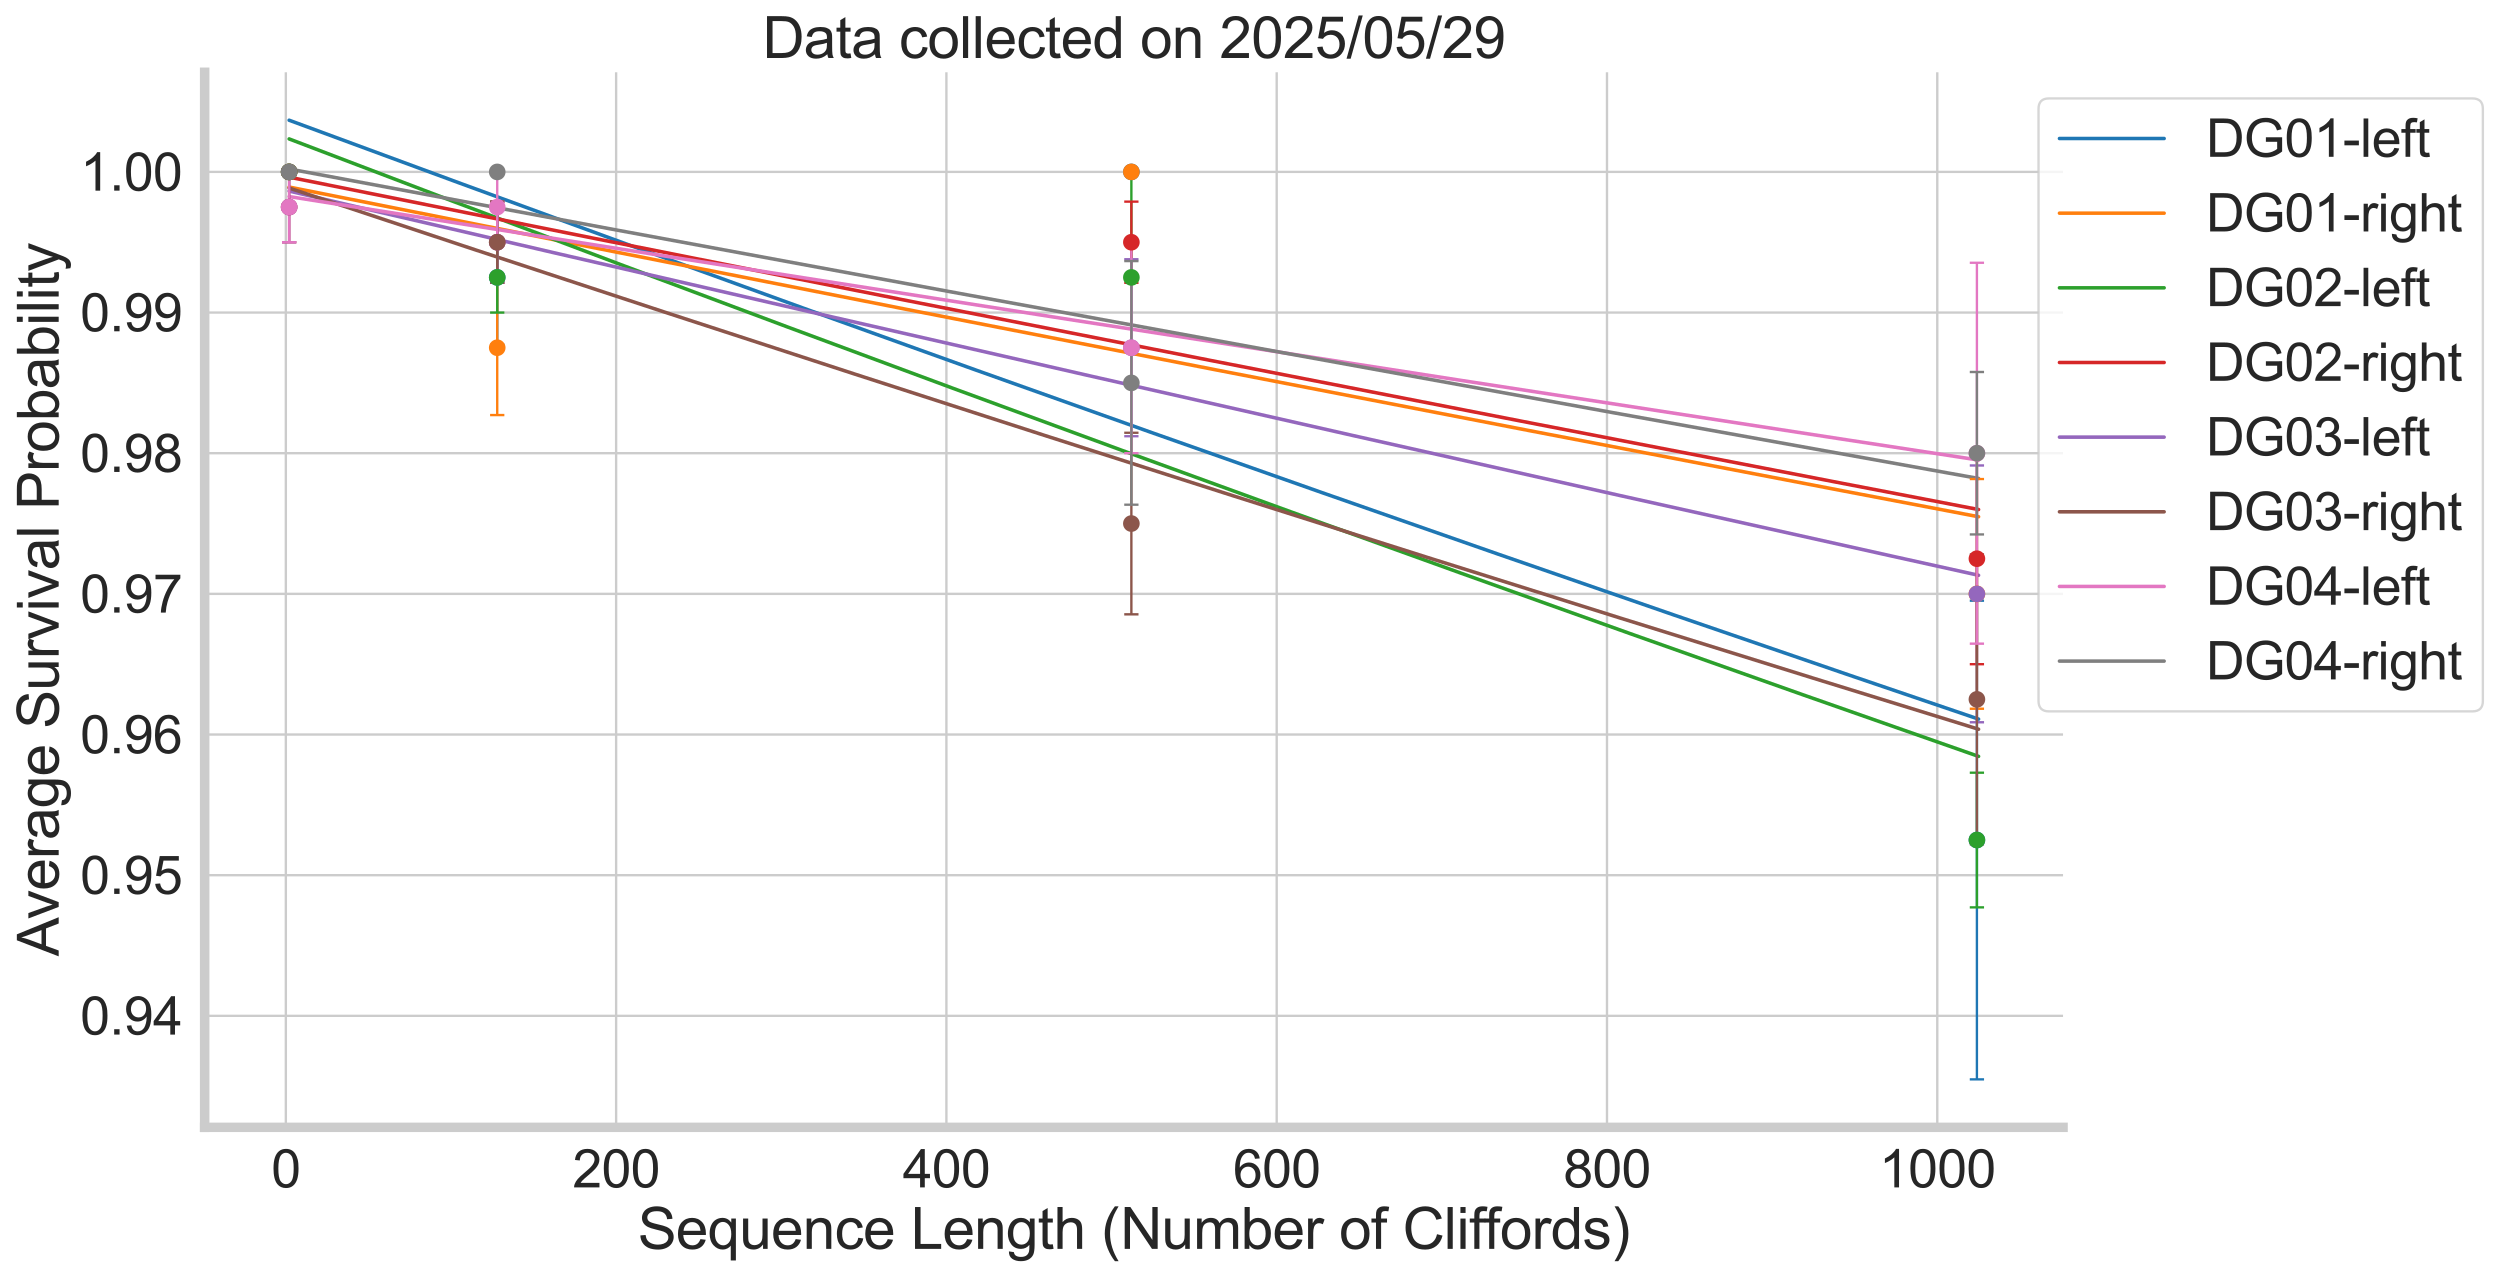 <?xml version="1.0" encoding="utf-8" standalone="no"?>
<!DOCTYPE svg PUBLIC "-//W3C//DTD SVG 1.1//EN"
  "http://www.w3.org/Graphics/SVG/1.1/DTD/svg11.dtd">
<svg xmlns:xlink="http://www.w3.org/1999/xlink" width="1050.925pt" height="537.241pt" viewBox="0 0 1050.925 537.241" xmlns="http://www.w3.org/2000/svg" version="1.1">
 <defs>
  <style type="text/css">*{stroke-linejoin: round; stroke-linecap: butt}</style>
 </defs>
 <g id="figure_1">
  <g id="patch_1">
   <path d="M 0 537.241 
L 1050.925 537.241 
L 1050.925 0 
L 0 0 
z
" style="fill: #ffffff"/>
  </g>
  <g id="axes_1">
   <g id="patch_2">
    <path d="M 86.037 473.899 
L 867.237 473.899 
L 867.237 30.379 
L 86.037 30.379 
z
" style="fill: #ffffff"/>
   </g>
   <g id="matplotlib.axis_1">
    <g id="xtick_1">
     <g id="line2d_1">
      <path d="M 120.157 473.899 
L 120.157 30.379 
" clip-path="url(#pc7a2578c2c)" style="fill: none; stroke: #cccccc; stroke-linecap: round"/>
     </g>
     <g id="text_1">
      <!-- 0 -->
      <g style="fill: #262626" transform="translate(114.04 499.146) scale(0.22 -0.22)">
       <defs>
        <path id="ArialMT-30" d="M 266 2259 
Q 266 3072 433 3567 
Q 600 4063 929 4331 
Q 1259 4600 1759 4600 
Q 2128 4600 2406 4451 
Q 2684 4303 2865 4023 
Q 3047 3744 3150 3342 
Q 3253 2941 3253 2259 
Q 3253 1453 3087 958 
Q 2922 463 2592 192 
Q 2263 -78 1759 -78 
Q 1097 -78 719 397 
Q 266 969 266 2259 
z
M 844 2259 
Q 844 1131 1108 757 
Q 1372 384 1759 384 
Q 2147 384 2411 759 
Q 2675 1134 2675 2259 
Q 2675 3391 2411 3762 
Q 2147 4134 1753 4134 
Q 1366 4134 1134 3806 
Q 844 3388 844 2259 
z
" transform="scale(0.016)"/>
       </defs>
       <use xlink:href="#ArialMT-30"/>
      </g>
     </g>
    </g>
    <g id="xtick_2">
     <g id="line2d_2">
      <path d="M 259 473.899 
L 259 30.379 
" clip-path="url(#pc7a2578c2c)" style="fill: none; stroke: #cccccc; stroke-linecap: round"/>
     </g>
     <g id="text_2">
      <!-- 200 -->
      <g style="fill: #262626" transform="translate(240.649 499.146) scale(0.22 -0.22)">
       <defs>
        <path id="ArialMT-32" d="M 3222 541 
L 3222 0 
L 194 0 
Q 188 203 259 391 
Q 375 700 629 1000 
Q 884 1300 1366 1694 
Q 2113 2306 2375 2664 
Q 2638 3022 2638 3341 
Q 2638 3675 2398 3904 
Q 2159 4134 1775 4134 
Q 1369 4134 1125 3890 
Q 881 3647 878 3216 
L 300 3275 
Q 359 3922 746 4261 
Q 1134 4600 1788 4600 
Q 2447 4600 2831 4234 
Q 3216 3869 3216 3328 
Q 3216 3053 3103 2787 
Q 2991 2522 2730 2228 
Q 2469 1934 1863 1422 
Q 1356 997 1212 845 
Q 1069 694 975 541 
L 3222 541 
z
" transform="scale(0.016)"/>
       </defs>
       <use xlink:href="#ArialMT-32"/>
       <use xlink:href="#ArialMT-30" transform="translate(55.615 0)"/>
       <use xlink:href="#ArialMT-30" transform="translate(111.23 0)"/>
      </g>
     </g>
    </g>
    <g id="xtick_3">
     <g id="line2d_3">
      <path d="M 397.843 473.899 
L 397.843 30.379 
" clip-path="url(#pc7a2578c2c)" style="fill: none; stroke: #cccccc; stroke-linecap: round"/>
     </g>
     <g id="text_3">
      <!-- 400 -->
      <g style="fill: #262626" transform="translate(379.492 499.146) scale(0.22 -0.22)">
       <defs>
        <path id="ArialMT-34" d="M 2069 0 
L 2069 1097 
L 81 1097 
L 81 1613 
L 2172 4581 
L 2631 4581 
L 2631 1613 
L 3250 1613 
L 3250 1097 
L 2631 1097 
L 2631 0 
L 2069 0 
z
M 2069 1613 
L 2069 3678 
L 634 1613 
L 2069 1613 
z
" transform="scale(0.016)"/>
       </defs>
       <use xlink:href="#ArialMT-34"/>
       <use xlink:href="#ArialMT-30" transform="translate(55.615 0)"/>
       <use xlink:href="#ArialMT-30" transform="translate(111.23 0)"/>
      </g>
     </g>
    </g>
    <g id="xtick_4">
     <g id="line2d_4">
      <path d="M 536.686 473.899 
L 536.686 30.379 
" clip-path="url(#pc7a2578c2c)" style="fill: none; stroke: #cccccc; stroke-linecap: round"/>
     </g>
     <g id="text_4">
      <!-- 600 -->
      <g style="fill: #262626" transform="translate(518.335 499.146) scale(0.22 -0.22)">
       <defs>
        <path id="ArialMT-36" d="M 3184 3459 
L 2625 3416 
Q 2550 3747 2413 3897 
Q 2184 4138 1850 4138 
Q 1581 4138 1378 3988 
Q 1113 3794 959 3422 
Q 806 3050 800 2363 
Q 1003 2672 1297 2822 
Q 1591 2972 1913 2972 
Q 2475 2972 2870 2558 
Q 3266 2144 3266 1488 
Q 3266 1056 3080 686 
Q 2894 316 2569 119 
Q 2244 -78 1831 -78 
Q 1128 -78 684 439 
Q 241 956 241 2144 
Q 241 3472 731 4075 
Q 1159 4600 1884 4600 
Q 2425 4600 2770 4297 
Q 3116 3994 3184 3459 
z
M 888 1484 
Q 888 1194 1011 928 
Q 1134 663 1356 523 
Q 1578 384 1822 384 
Q 2178 384 2434 671 
Q 2691 959 2691 1453 
Q 2691 1928 2437 2201 
Q 2184 2475 1800 2475 
Q 1419 2475 1153 2201 
Q 888 1928 888 1484 
z
" transform="scale(0.016)"/>
       </defs>
       <use xlink:href="#ArialMT-36"/>
       <use xlink:href="#ArialMT-30" transform="translate(55.615 0)"/>
       <use xlink:href="#ArialMT-30" transform="translate(111.23 0)"/>
      </g>
     </g>
    </g>
    <g id="xtick_5">
     <g id="line2d_5">
      <path d="M 675.529 473.899 
L 675.529 30.379 
" clip-path="url(#pc7a2578c2c)" style="fill: none; stroke: #cccccc; stroke-linecap: round"/>
     </g>
     <g id="text_5">
      <!-- 800 -->
      <g style="fill: #262626" transform="translate(657.178 499.146) scale(0.22 -0.22)">
       <defs>
        <path id="ArialMT-38" d="M 1131 2484 
Q 781 2613 612 2850 
Q 444 3088 444 3419 
Q 444 3919 803 4259 
Q 1163 4600 1759 4600 
Q 2359 4600 2725 4251 
Q 3091 3903 3091 3403 
Q 3091 3084 2923 2848 
Q 2756 2613 2416 2484 
Q 2838 2347 3058 2040 
Q 3278 1734 3278 1309 
Q 3278 722 2862 322 
Q 2447 -78 1769 -78 
Q 1091 -78 675 323 
Q 259 725 259 1325 
Q 259 1772 486 2073 
Q 713 2375 1131 2484 
z
M 1019 3438 
Q 1019 3113 1228 2906 
Q 1438 2700 1772 2700 
Q 2097 2700 2305 2904 
Q 2513 3109 2513 3406 
Q 2513 3716 2298 3927 
Q 2084 4138 1766 4138 
Q 1444 4138 1231 3931 
Q 1019 3725 1019 3438 
z
M 838 1322 
Q 838 1081 952 856 
Q 1066 631 1291 507 
Q 1516 384 1775 384 
Q 2178 384 2440 643 
Q 2703 903 2703 1303 
Q 2703 1709 2433 1975 
Q 2163 2241 1756 2241 
Q 1359 2241 1098 1978 
Q 838 1716 838 1322 
z
" transform="scale(0.016)"/>
       </defs>
       <use xlink:href="#ArialMT-38"/>
       <use xlink:href="#ArialMT-30" transform="translate(55.615 0)"/>
       <use xlink:href="#ArialMT-30" transform="translate(111.23 0)"/>
      </g>
     </g>
    </g>
    <g id="xtick_6">
     <g id="line2d_6">
      <path d="M 814.372 473.899 
L 814.372 30.379 
" clip-path="url(#pc7a2578c2c)" style="fill: none; stroke: #cccccc; stroke-linecap: round"/>
     </g>
     <g id="text_6">
      <!-- 1000 -->
      <g style="fill: #262626" transform="translate(789.904 499.146) scale(0.22 -0.22)">
       <defs>
        <path id="ArialMT-31" d="M 2384 0 
L 1822 0 
L 1822 3584 
Q 1619 3391 1289 3197 
Q 959 3003 697 2906 
L 697 3450 
Q 1169 3672 1522 3987 
Q 1875 4303 2022 4600 
L 2384 4600 
L 2384 0 
z
" transform="scale(0.016)"/>
       </defs>
       <use xlink:href="#ArialMT-31"/>
       <use xlink:href="#ArialMT-30" transform="translate(55.615 0)"/>
       <use xlink:href="#ArialMT-30" transform="translate(111.23 0)"/>
       <use xlink:href="#ArialMT-30" transform="translate(166.846 0)"/>
      </g>
     </g>
    </g>
    <g id="text_7">
     <!-- Sequence Length (Number of Cliffords) -->
     <g style="fill: #262626" transform="translate(268.086 524.99) scale(0.24 -0.24)">
      <defs>
       <path id="ArialMT-53" d="M 288 1472 
L 859 1522 
Q 900 1178 1048 958 
Q 1197 738 1509 602 
Q 1822 466 2213 466 
Q 2559 466 2825 569 
Q 3091 672 3220 851 
Q 3350 1031 3350 1244 
Q 3350 1459 3225 1620 
Q 3100 1781 2813 1891 
Q 2628 1963 1997 2114 
Q 1366 2266 1113 2400 
Q 784 2572 623 2826 
Q 463 3081 463 3397 
Q 463 3744 659 4045 
Q 856 4347 1234 4503 
Q 1613 4659 2075 4659 
Q 2584 4659 2973 4495 
Q 3363 4331 3572 4012 
Q 3781 3694 3797 3291 
L 3216 3247 
Q 3169 3681 2898 3903 
Q 2628 4125 2100 4125 
Q 1550 4125 1298 3923 
Q 1047 3722 1047 3438 
Q 1047 3191 1225 3031 
Q 1400 2872 2139 2705 
Q 2878 2538 3153 2413 
Q 3553 2228 3743 1945 
Q 3934 1663 3934 1294 
Q 3934 928 3725 604 
Q 3516 281 3123 101 
Q 2731 -78 2241 -78 
Q 1619 -78 1198 103 
Q 778 284 539 648 
Q 300 1013 288 1472 
z
" transform="scale(0.016)"/>
       <path id="ArialMT-65" d="M 2694 1069 
L 3275 997 
Q 3138 488 2766 206 
Q 2394 -75 1816 -75 
Q 1088 -75 661 373 
Q 234 822 234 1631 
Q 234 2469 665 2931 
Q 1097 3394 1784 3394 
Q 2450 3394 2872 2941 
Q 3294 2488 3294 1666 
Q 3294 1616 3291 1516 
L 816 1516 
Q 847 969 1125 678 
Q 1403 388 1819 388 
Q 2128 388 2347 550 
Q 2566 713 2694 1069 
z
M 847 1978 
L 2700 1978 
Q 2663 2397 2488 2606 
Q 2219 2931 1791 2931 
Q 1403 2931 1139 2672 
Q 875 2413 847 1978 
z
" transform="scale(0.016)"/>
       <path id="ArialMT-71" d="M 2538 -1272 
L 2538 353 
Q 2406 169 2170 47 
Q 1934 -75 1669 -75 
Q 1078 -75 651 397 
Q 225 869 225 1691 
Q 225 2191 398 2587 
Q 572 2984 901 3189 
Q 1231 3394 1625 3394 
Q 2241 3394 2594 2875 
L 2594 3319 
L 3100 3319 
L 3100 -1272 
L 2538 -1272 
z
M 803 1669 
Q 803 1028 1072 708 
Q 1341 388 1716 388 
Q 2075 388 2334 692 
Q 2594 997 2594 1619 
Q 2594 2281 2320 2615 
Q 2047 2950 1678 2950 
Q 1313 2950 1058 2639 
Q 803 2328 803 1669 
z
" transform="scale(0.016)"/>
       <path id="ArialMT-75" d="M 2597 0 
L 2597 488 
Q 2209 -75 1544 -75 
Q 1250 -75 995 37 
Q 741 150 617 320 
Q 494 491 444 738 
Q 409 903 409 1263 
L 409 3319 
L 972 3319 
L 972 1478 
Q 972 1038 1006 884 
Q 1059 663 1231 536 
Q 1403 409 1656 409 
Q 1909 409 2131 539 
Q 2353 669 2445 892 
Q 2538 1116 2538 1541 
L 2538 3319 
L 3100 3319 
L 3100 0 
L 2597 0 
z
" transform="scale(0.016)"/>
       <path id="ArialMT-6e" d="M 422 0 
L 422 3319 
L 928 3319 
L 928 2847 
Q 1294 3394 1984 3394 
Q 2284 3394 2536 3286 
Q 2788 3178 2913 3003 
Q 3038 2828 3088 2588 
Q 3119 2431 3119 2041 
L 3119 0 
L 2556 0 
L 2556 2019 
Q 2556 2363 2490 2533 
Q 2425 2703 2258 2804 
Q 2091 2906 1866 2906 
Q 1506 2906 1245 2678 
Q 984 2450 984 1813 
L 984 0 
L 422 0 
z
" transform="scale(0.016)"/>
       <path id="ArialMT-63" d="M 2588 1216 
L 3141 1144 
Q 3050 572 2676 248 
Q 2303 -75 1759 -75 
Q 1078 -75 664 370 
Q 250 816 250 1647 
Q 250 2184 428 2587 
Q 606 2991 970 3192 
Q 1334 3394 1763 3394 
Q 2303 3394 2647 3120 
Q 2991 2847 3088 2344 
L 2541 2259 
Q 2463 2594 2264 2762 
Q 2066 2931 1784 2931 
Q 1359 2931 1093 2626 
Q 828 2322 828 1663 
Q 828 994 1084 691 
Q 1341 388 1753 388 
Q 2084 388 2306 591 
Q 2528 794 2588 1216 
z
" transform="scale(0.016)"/>
       <path id="ArialMT-20" transform="scale(0.016)"/>
       <path id="ArialMT-4c" d="M 469 0 
L 469 4581 
L 1075 4581 
L 1075 541 
L 3331 541 
L 3331 0 
L 469 0 
z
" transform="scale(0.016)"/>
       <path id="ArialMT-67" d="M 319 -275 
L 866 -356 
Q 900 -609 1056 -725 
Q 1266 -881 1628 -881 
Q 2019 -881 2231 -725 
Q 2444 -569 2519 -288 
Q 2563 -116 2559 434 
Q 2191 0 1641 0 
Q 956 0 581 494 
Q 206 988 206 1678 
Q 206 2153 378 2554 
Q 550 2956 876 3175 
Q 1203 3394 1644 3394 
Q 2231 3394 2613 2919 
L 2613 3319 
L 3131 3319 
L 3131 450 
Q 3131 -325 2973 -648 
Q 2816 -972 2473 -1159 
Q 2131 -1347 1631 -1347 
Q 1038 -1347 672 -1080 
Q 306 -813 319 -275 
z
M 784 1719 
Q 784 1066 1043 766 
Q 1303 466 1694 466 
Q 2081 466 2343 764 
Q 2606 1063 2606 1700 
Q 2606 2309 2336 2618 
Q 2066 2928 1684 2928 
Q 1309 2928 1046 2623 
Q 784 2319 784 1719 
z
" transform="scale(0.016)"/>
       <path id="ArialMT-74" d="M 1650 503 
L 1731 6 
Q 1494 -44 1306 -44 
Q 1000 -44 831 53 
Q 663 150 594 308 
Q 525 466 525 972 
L 525 2881 
L 113 2881 
L 113 3319 
L 525 3319 
L 525 4141 
L 1084 4478 
L 1084 3319 
L 1650 3319 
L 1650 2881 
L 1084 2881 
L 1084 941 
Q 1084 700 1114 631 
Q 1144 563 1211 522 
Q 1278 481 1403 481 
Q 1497 481 1650 503 
z
" transform="scale(0.016)"/>
       <path id="ArialMT-68" d="M 422 0 
L 422 4581 
L 984 4581 
L 984 2938 
Q 1378 3394 1978 3394 
Q 2347 3394 2619 3248 
Q 2891 3103 3008 2847 
Q 3125 2591 3125 2103 
L 3125 0 
L 2563 0 
L 2563 2103 
Q 2563 2525 2380 2717 
Q 2197 2909 1863 2909 
Q 1613 2909 1392 2779 
Q 1172 2650 1078 2428 
Q 984 2206 984 1816 
L 984 0 
L 422 0 
z
" transform="scale(0.016)"/>
       <path id="ArialMT-28" d="M 1497 -1347 
Q 1031 -759 709 28 
Q 388 816 388 1659 
Q 388 2403 628 3084 
Q 909 3875 1497 4659 
L 1900 4659 
Q 1522 4009 1400 3731 
Q 1209 3300 1100 2831 
Q 966 2247 966 1656 
Q 966 153 1900 -1347 
L 1497 -1347 
z
" transform="scale(0.016)"/>
       <path id="ArialMT-4e" d="M 488 0 
L 488 4581 
L 1109 4581 
L 3516 984 
L 3516 4581 
L 4097 4581 
L 4097 0 
L 3475 0 
L 1069 3600 
L 1069 0 
L 488 0 
z
" transform="scale(0.016)"/>
       <path id="ArialMT-6d" d="M 422 0 
L 422 3319 
L 925 3319 
L 925 2853 
Q 1081 3097 1340 3245 
Q 1600 3394 1931 3394 
Q 2300 3394 2536 3241 
Q 2772 3088 2869 2813 
Q 3263 3394 3894 3394 
Q 4388 3394 4653 3120 
Q 4919 2847 4919 2278 
L 4919 0 
L 4359 0 
L 4359 2091 
Q 4359 2428 4304 2576 
Q 4250 2725 4106 2815 
Q 3963 2906 3769 2906 
Q 3419 2906 3187 2673 
Q 2956 2441 2956 1928 
L 2956 0 
L 2394 0 
L 2394 2156 
Q 2394 2531 2256 2718 
Q 2119 2906 1806 2906 
Q 1569 2906 1367 2781 
Q 1166 2656 1075 2415 
Q 984 2175 984 1722 
L 984 0 
L 422 0 
z
" transform="scale(0.016)"/>
       <path id="ArialMT-62" d="M 941 0 
L 419 0 
L 419 4581 
L 981 4581 
L 981 2947 
Q 1338 3394 1891 3394 
Q 2197 3394 2470 3270 
Q 2744 3147 2920 2923 
Q 3097 2700 3197 2384 
Q 3297 2069 3297 1709 
Q 3297 856 2875 390 
Q 2453 -75 1863 -75 
Q 1275 -75 941 416 
L 941 0 
z
M 934 1684 
Q 934 1088 1097 822 
Q 1363 388 1816 388 
Q 2184 388 2453 708 
Q 2722 1028 2722 1663 
Q 2722 2313 2464 2622 
Q 2206 2931 1841 2931 
Q 1472 2931 1203 2611 
Q 934 2291 934 1684 
z
" transform="scale(0.016)"/>
       <path id="ArialMT-72" d="M 416 0 
L 416 3319 
L 922 3319 
L 922 2816 
Q 1116 3169 1280 3281 
Q 1444 3394 1641 3394 
Q 1925 3394 2219 3213 
L 2025 2691 
Q 1819 2813 1613 2813 
Q 1428 2813 1281 2702 
Q 1134 2591 1072 2394 
Q 978 2094 978 1738 
L 978 0 
L 416 0 
z
" transform="scale(0.016)"/>
       <path id="ArialMT-6f" d="M 213 1659 
Q 213 2581 725 3025 
Q 1153 3394 1769 3394 
Q 2453 3394 2887 2945 
Q 3322 2497 3322 1706 
Q 3322 1066 3130 698 
Q 2938 331 2570 128 
Q 2203 -75 1769 -75 
Q 1072 -75 642 372 
Q 213 819 213 1659 
z
M 791 1659 
Q 791 1022 1069 705 
Q 1347 388 1769 388 
Q 2188 388 2466 706 
Q 2744 1025 2744 1678 
Q 2744 2294 2464 2611 
Q 2184 2928 1769 2928 
Q 1347 2928 1069 2612 
Q 791 2297 791 1659 
z
" transform="scale(0.016)"/>
       <path id="ArialMT-66" d="M 556 0 
L 556 2881 
L 59 2881 
L 59 3319 
L 556 3319 
L 556 3672 
Q 556 4006 616 4169 
Q 697 4388 901 4523 
Q 1106 4659 1475 4659 
Q 1713 4659 2000 4603 
L 1916 4113 
Q 1741 4144 1584 4144 
Q 1328 4144 1222 4034 
Q 1116 3925 1116 3625 
L 1116 3319 
L 1763 3319 
L 1763 2881 
L 1116 2881 
L 1116 0 
L 556 0 
z
" transform="scale(0.016)"/>
       <path id="ArialMT-43" d="M 3763 1606 
L 4369 1453 
Q 4178 706 3683 314 
Q 3188 -78 2472 -78 
Q 1731 -78 1267 223 
Q 803 525 561 1097 
Q 319 1669 319 2325 
Q 319 3041 592 3573 
Q 866 4106 1370 4382 
Q 1875 4659 2481 4659 
Q 3169 4659 3637 4309 
Q 4106 3959 4291 3325 
L 3694 3184 
Q 3534 3684 3231 3912 
Q 2928 4141 2469 4141 
Q 1941 4141 1586 3887 
Q 1231 3634 1087 3207 
Q 944 2781 944 2328 
Q 944 1744 1114 1308 
Q 1284 872 1643 656 
Q 2003 441 2422 441 
Q 2931 441 3284 734 
Q 3638 1028 3763 1606 
z
" transform="scale(0.016)"/>
       <path id="ArialMT-6c" d="M 409 0 
L 409 4581 
L 972 4581 
L 972 0 
L 409 0 
z
" transform="scale(0.016)"/>
       <path id="ArialMT-69" d="M 425 3934 
L 425 4581 
L 988 4581 
L 988 3934 
L 425 3934 
z
M 425 0 
L 425 3319 
L 988 3319 
L 988 0 
L 425 0 
z
" transform="scale(0.016)"/>
       <path id="ArialMT-64" d="M 2575 0 
L 2575 419 
Q 2259 -75 1647 -75 
Q 1250 -75 917 144 
Q 584 363 401 755 
Q 219 1147 219 1656 
Q 219 2153 384 2558 
Q 550 2963 881 3178 
Q 1213 3394 1622 3394 
Q 1922 3394 2156 3267 
Q 2391 3141 2538 2938 
L 2538 4581 
L 3097 4581 
L 3097 0 
L 2575 0 
z
M 797 1656 
Q 797 1019 1065 703 
Q 1334 388 1700 388 
Q 2069 388 2326 689 
Q 2584 991 2584 1609 
Q 2584 2291 2321 2609 
Q 2059 2928 1675 2928 
Q 1300 2928 1048 2622 
Q 797 2316 797 1656 
z
" transform="scale(0.016)"/>
       <path id="ArialMT-73" d="M 197 991 
L 753 1078 
Q 800 744 1014 566 
Q 1228 388 1613 388 
Q 2000 388 2187 545 
Q 2375 703 2375 916 
Q 2375 1106 2209 1216 
Q 2094 1291 1634 1406 
Q 1016 1563 777 1677 
Q 538 1791 414 1992 
Q 291 2194 291 2438 
Q 291 2659 392 2848 
Q 494 3038 669 3163 
Q 800 3259 1026 3326 
Q 1253 3394 1513 3394 
Q 1903 3394 2198 3281 
Q 2494 3169 2634 2976 
Q 2775 2784 2828 2463 
L 2278 2388 
Q 2241 2644 2061 2787 
Q 1881 2931 1553 2931 
Q 1166 2931 1000 2803 
Q 834 2675 834 2503 
Q 834 2394 903 2306 
Q 972 2216 1119 2156 
Q 1203 2125 1616 2013 
Q 2213 1853 2448 1751 
Q 2684 1650 2818 1456 
Q 2953 1263 2953 975 
Q 2953 694 2789 445 
Q 2625 197 2315 61 
Q 2006 -75 1616 -75 
Q 969 -75 630 194 
Q 291 463 197 991 
z
" transform="scale(0.016)"/>
       <path id="ArialMT-29" d="M 791 -1347 
L 388 -1347 
Q 1322 153 1322 1656 
Q 1322 2244 1188 2822 
Q 1081 3291 891 3722 
Q 769 4003 388 4659 
L 791 4659 
Q 1378 3875 1659 3084 
Q 1900 2403 1900 1659 
Q 1900 816 1576 28 
Q 1253 -759 791 -1347 
z
" transform="scale(0.016)"/>
      </defs>
      <use xlink:href="#ArialMT-53"/>
      <use xlink:href="#ArialMT-65" transform="translate(66.699 0)"/>
      <use xlink:href="#ArialMT-71" transform="translate(122.314 0)"/>
      <use xlink:href="#ArialMT-75" transform="translate(177.93 0)"/>
      <use xlink:href="#ArialMT-65" transform="translate(233.545 0)"/>
      <use xlink:href="#ArialMT-6e" transform="translate(289.16 0)"/>
      <use xlink:href="#ArialMT-63" transform="translate(344.775 0)"/>
      <use xlink:href="#ArialMT-65" transform="translate(394.775 0)"/>
      <use xlink:href="#ArialMT-20" transform="translate(450.391 0)"/>
      <use xlink:href="#ArialMT-4c" transform="translate(478.174 0)"/>
      <use xlink:href="#ArialMT-65" transform="translate(533.789 0)"/>
      <use xlink:href="#ArialMT-6e" transform="translate(589.404 0)"/>
      <use xlink:href="#ArialMT-67" transform="translate(645.02 0)"/>
      <use xlink:href="#ArialMT-74" transform="translate(700.635 0)"/>
      <use xlink:href="#ArialMT-68" transform="translate(728.418 0)"/>
      <use xlink:href="#ArialMT-20" transform="translate(784.033 0)"/>
      <use xlink:href="#ArialMT-28" transform="translate(811.816 0)"/>
      <use xlink:href="#ArialMT-4e" transform="translate(845.117 0)"/>
      <use xlink:href="#ArialMT-75" transform="translate(917.334 0)"/>
      <use xlink:href="#ArialMT-6d" transform="translate(972.949 0)"/>
      <use xlink:href="#ArialMT-62" transform="translate(1056.25 0)"/>
      <use xlink:href="#ArialMT-65" transform="translate(1111.865 0)"/>
      <use xlink:href="#ArialMT-72" transform="translate(1167.48 0)"/>
      <use xlink:href="#ArialMT-20" transform="translate(1200.781 0)"/>
      <use xlink:href="#ArialMT-6f" transform="translate(1228.564 0)"/>
      <use xlink:href="#ArialMT-66" transform="translate(1284.18 0)"/>
      <use xlink:href="#ArialMT-20" transform="translate(1311.963 0)"/>
      <use xlink:href="#ArialMT-43" transform="translate(1339.746 0)"/>
      <use xlink:href="#ArialMT-6c" transform="translate(1411.963 0)"/>
      <use xlink:href="#ArialMT-69" transform="translate(1434.18 0)"/>
      <use xlink:href="#ArialMT-66" transform="translate(1456.396 0)"/>
      <use xlink:href="#ArialMT-66" transform="translate(1482.43 0)"/>
      <use xlink:href="#ArialMT-6f" transform="translate(1510.213 0)"/>
      <use xlink:href="#ArialMT-72" transform="translate(1565.828 0)"/>
      <use xlink:href="#ArialMT-64" transform="translate(1599.129 0)"/>
      <use xlink:href="#ArialMT-73" transform="translate(1654.744 0)"/>
      <use xlink:href="#ArialMT-29" transform="translate(1704.744 0)"/>
     </g>
    </g>
   </g>
   <g id="matplotlib.axis_2">
    <g id="ytick_1">
     <g id="line2d_7">
      <path d="M 86.037 427.03 
L 867.237 427.03 
" clip-path="url(#pc7a2578c2c)" style="fill: none; stroke: #cccccc; stroke-linecap: round"/>
     </g>
     <g id="text_8">
      <!-- 0.94 -->
      <g style="fill: #262626" transform="translate(33.722 434.904) scale(0.22 -0.22)">
       <defs>
        <path id="ArialMT-2e" d="M 581 0 
L 581 641 
L 1222 641 
L 1222 0 
L 581 0 
z
" transform="scale(0.016)"/>
        <path id="ArialMT-39" d="M 350 1059 
L 891 1109 
Q 959 728 1153 556 
Q 1347 384 1650 384 
Q 1909 384 2104 503 
Q 2300 622 2425 820 
Q 2550 1019 2634 1356 
Q 2719 1694 2719 2044 
Q 2719 2081 2716 2156 
Q 2547 1888 2255 1720 
Q 1963 1553 1622 1553 
Q 1053 1553 659 1965 
Q 266 2378 266 3053 
Q 266 3750 677 4175 
Q 1088 4600 1706 4600 
Q 2153 4600 2523 4359 
Q 2894 4119 3086 3673 
Q 3278 3228 3278 2384 
Q 3278 1506 3087 986 
Q 2897 466 2520 194 
Q 2144 -78 1638 -78 
Q 1100 -78 759 220 
Q 419 519 350 1059 
z
M 2653 3081 
Q 2653 3566 2395 3850 
Q 2138 4134 1775 4134 
Q 1400 4134 1122 3828 
Q 844 3522 844 3034 
Q 844 2597 1108 2323 
Q 1372 2050 1759 2050 
Q 2150 2050 2401 2323 
Q 2653 2597 2653 3081 
z
" transform="scale(0.016)"/>
       </defs>
       <use xlink:href="#ArialMT-30"/>
       <use xlink:href="#ArialMT-2e" transform="translate(55.615 0)"/>
       <use xlink:href="#ArialMT-39" transform="translate(83.398 0)"/>
       <use xlink:href="#ArialMT-34" transform="translate(139.014 0)"/>
      </g>
     </g>
    </g>
    <g id="ytick_2">
     <g id="line2d_8">
      <path d="M 86.037 367.903 
L 867.237 367.903 
" clip-path="url(#pc7a2578c2c)" style="fill: none; stroke: #cccccc; stroke-linecap: round"/>
     </g>
     <g id="text_9">
      <!-- 0.95 -->
      <g style="fill: #262626" transform="translate(33.722 375.776) scale(0.22 -0.22)">
       <defs>
        <path id="ArialMT-35" d="M 266 1200 
L 856 1250 
Q 922 819 1161 601 
Q 1400 384 1738 384 
Q 2144 384 2425 690 
Q 2706 997 2706 1503 
Q 2706 1984 2436 2262 
Q 2166 2541 1728 2541 
Q 1456 2541 1237 2417 
Q 1019 2294 894 2097 
L 366 2166 
L 809 4519 
L 3088 4519 
L 3088 3981 
L 1259 3981 
L 1013 2750 
Q 1425 3038 1878 3038 
Q 2478 3038 2890 2622 
Q 3303 2206 3303 1553 
Q 3303 931 2941 478 
Q 2500 -78 1738 -78 
Q 1113 -78 717 272 
Q 322 622 266 1200 
z
" transform="scale(0.016)"/>
       </defs>
       <use xlink:href="#ArialMT-30"/>
       <use xlink:href="#ArialMT-2e" transform="translate(55.615 0)"/>
       <use xlink:href="#ArialMT-39" transform="translate(83.398 0)"/>
       <use xlink:href="#ArialMT-35" transform="translate(139.014 0)"/>
      </g>
     </g>
    </g>
    <g id="ytick_3">
     <g id="line2d_9">
      <path d="M 86.037 308.775 
L 867.237 308.775 
" clip-path="url(#pc7a2578c2c)" style="fill: none; stroke: #cccccc; stroke-linecap: round"/>
     </g>
     <g id="text_10">
      <!-- 0.96 -->
      <g style="fill: #262626" transform="translate(33.722 316.649) scale(0.22 -0.22)">
       <use xlink:href="#ArialMT-30"/>
       <use xlink:href="#ArialMT-2e" transform="translate(55.615 0)"/>
       <use xlink:href="#ArialMT-39" transform="translate(83.398 0)"/>
       <use xlink:href="#ArialMT-36" transform="translate(139.014 0)"/>
      </g>
     </g>
    </g>
    <g id="ytick_4">
     <g id="line2d_10">
      <path d="M 86.037 249.648 
L 867.237 249.648 
" clip-path="url(#pc7a2578c2c)" style="fill: none; stroke: #cccccc; stroke-linecap: round"/>
     </g>
     <g id="text_11">
      <!-- 0.97 -->
      <g style="fill: #262626" transform="translate(33.722 257.521) scale(0.22 -0.22)">
       <defs>
        <path id="ArialMT-37" d="M 303 3981 
L 303 4522 
L 3269 4522 
L 3269 4084 
Q 2831 3619 2401 2847 
Q 1972 2075 1738 1259 
Q 1569 684 1522 0 
L 944 0 
Q 953 541 1156 1306 
Q 1359 2072 1739 2783 
Q 2119 3494 2547 3981 
L 303 3981 
z
" transform="scale(0.016)"/>
       </defs>
       <use xlink:href="#ArialMT-30"/>
       <use xlink:href="#ArialMT-2e" transform="translate(55.615 0)"/>
       <use xlink:href="#ArialMT-39" transform="translate(83.398 0)"/>
       <use xlink:href="#ArialMT-37" transform="translate(139.014 0)"/>
      </g>
     </g>
    </g>
    <g id="ytick_5">
     <g id="line2d_11">
      <path d="M 86.037 190.52 
L 867.237 190.52 
" clip-path="url(#pc7a2578c2c)" style="fill: none; stroke: #cccccc; stroke-linecap: round"/>
     </g>
     <g id="text_12">
      <!-- 0.98 -->
      <g style="fill: #262626" transform="translate(33.722 198.394) scale(0.22 -0.22)">
       <use xlink:href="#ArialMT-30"/>
       <use xlink:href="#ArialMT-2e" transform="translate(55.615 0)"/>
       <use xlink:href="#ArialMT-39" transform="translate(83.398 0)"/>
       <use xlink:href="#ArialMT-38" transform="translate(139.014 0)"/>
      </g>
     </g>
    </g>
    <g id="ytick_6">
     <g id="line2d_12">
      <path d="M 86.037 131.393 
L 867.237 131.393 
" clip-path="url(#pc7a2578c2c)" style="fill: none; stroke: #cccccc; stroke-linecap: round"/>
     </g>
     <g id="text_13">
      <!-- 0.99 -->
      <g style="fill: #262626" transform="translate(33.722 139.267) scale(0.22 -0.22)">
       <use xlink:href="#ArialMT-30"/>
       <use xlink:href="#ArialMT-2e" transform="translate(55.615 0)"/>
       <use xlink:href="#ArialMT-39" transform="translate(83.398 0)"/>
       <use xlink:href="#ArialMT-39" transform="translate(139.014 0)"/>
      </g>
     </g>
    </g>
    <g id="ytick_7">
     <g id="line2d_13">
      <path d="M 86.037 72.266 
L 867.237 72.266 
" clip-path="url(#pc7a2578c2c)" style="fill: none; stroke: #cccccc; stroke-linecap: round"/>
     </g>
     <g id="text_14">
      <!-- 1.00 -->
      <g style="fill: #262626" transform="translate(33.722 80.139) scale(0.22 -0.22)">
       <use xlink:href="#ArialMT-31"/>
       <use xlink:href="#ArialMT-2e" transform="translate(55.615 0)"/>
       <use xlink:href="#ArialMT-30" transform="translate(83.398 0)"/>
       <use xlink:href="#ArialMT-30" transform="translate(139.014 0)"/>
      </g>
     </g>
    </g>
    <g id="text_15">
     <!-- Average Survival Probability -->
     <g style="fill: #262626" transform="translate(24.671 401.993) rotate(-90) scale(0.24 -0.24)">
      <defs>
       <path id="ArialMT-41" d="M -9 0 
L 1750 4581 
L 2403 4581 
L 4278 0 
L 3588 0 
L 3053 1388 
L 1138 1388 
L 634 0 
L -9 0 
z
M 1313 1881 
L 2866 1881 
L 2388 3150 
Q 2169 3728 2063 4100 
Q 1975 3659 1816 3225 
L 1313 1881 
z
" transform="scale(0.016)"/>
       <path id="ArialMT-76" d="M 1344 0 
L 81 3319 
L 675 3319 
L 1388 1331 
Q 1503 1009 1600 663 
Q 1675 925 1809 1294 
L 2547 3319 
L 3125 3319 
L 1869 0 
L 1344 0 
z
" transform="scale(0.016)"/>
       <path id="ArialMT-61" d="M 2588 409 
Q 2275 144 1986 34 
Q 1697 -75 1366 -75 
Q 819 -75 525 192 
Q 231 459 231 875 
Q 231 1119 342 1320 
Q 453 1522 633 1644 
Q 813 1766 1038 1828 
Q 1203 1872 1538 1913 
Q 2219 1994 2541 2106 
Q 2544 2222 2544 2253 
Q 2544 2597 2384 2738 
Q 2169 2928 1744 2928 
Q 1347 2928 1158 2789 
Q 969 2650 878 2297 
L 328 2372 
Q 403 2725 575 2942 
Q 747 3159 1072 3276 
Q 1397 3394 1825 3394 
Q 2250 3394 2515 3294 
Q 2781 3194 2906 3042 
Q 3031 2891 3081 2659 
Q 3109 2516 3109 2141 
L 3109 1391 
Q 3109 606 3145 398 
Q 3181 191 3288 0 
L 2700 0 
Q 2613 175 2588 409 
z
M 2541 1666 
Q 2234 1541 1622 1453 
Q 1275 1403 1131 1340 
Q 988 1278 909 1158 
Q 831 1038 831 891 
Q 831 666 1001 516 
Q 1172 366 1500 366 
Q 1825 366 2078 508 
Q 2331 650 2450 897 
Q 2541 1088 2541 1459 
L 2541 1666 
z
" transform="scale(0.016)"/>
       <path id="ArialMT-50" d="M 494 0 
L 494 4581 
L 2222 4581 
Q 2678 4581 2919 4538 
Q 3256 4481 3484 4323 
Q 3713 4166 3852 3881 
Q 3991 3597 3991 3256 
Q 3991 2672 3619 2267 
Q 3247 1863 2275 1863 
L 1100 1863 
L 1100 0 
L 494 0 
z
M 1100 2403 
L 2284 2403 
Q 2872 2403 3119 2622 
Q 3366 2841 3366 3238 
Q 3366 3525 3220 3729 
Q 3075 3934 2838 4000 
Q 2684 4041 2272 4041 
L 1100 4041 
L 1100 2403 
z
" transform="scale(0.016)"/>
       <path id="ArialMT-79" d="M 397 -1278 
L 334 -750 
Q 519 -800 656 -800 
Q 844 -800 956 -737 
Q 1069 -675 1141 -563 
Q 1194 -478 1313 -144 
Q 1328 -97 1363 -6 
L 103 3319 
L 709 3319 
L 1400 1397 
Q 1534 1031 1641 628 
Q 1738 1016 1872 1384 
L 2581 3319 
L 3144 3319 
L 1881 -56 
Q 1678 -603 1566 -809 
Q 1416 -1088 1222 -1217 
Q 1028 -1347 759 -1347 
Q 597 -1347 397 -1278 
z
" transform="scale(0.016)"/>
      </defs>
      <use xlink:href="#ArialMT-41"/>
      <use xlink:href="#ArialMT-76" transform="translate(64.949 0)"/>
      <use xlink:href="#ArialMT-65" transform="translate(114.949 0)"/>
      <use xlink:href="#ArialMT-72" transform="translate(170.564 0)"/>
      <use xlink:href="#ArialMT-61" transform="translate(203.865 0)"/>
      <use xlink:href="#ArialMT-67" transform="translate(259.48 0)"/>
      <use xlink:href="#ArialMT-65" transform="translate(315.096 0)"/>
      <use xlink:href="#ArialMT-20" transform="translate(370.711 0)"/>
      <use xlink:href="#ArialMT-53" transform="translate(398.494 0)"/>
      <use xlink:href="#ArialMT-75" transform="translate(465.193 0)"/>
      <use xlink:href="#ArialMT-72" transform="translate(520.809 0)"/>
      <use xlink:href="#ArialMT-76" transform="translate(554.109 0)"/>
      <use xlink:href="#ArialMT-69" transform="translate(604.109 0)"/>
      <use xlink:href="#ArialMT-76" transform="translate(626.326 0)"/>
      <use xlink:href="#ArialMT-61" transform="translate(676.326 0)"/>
      <use xlink:href="#ArialMT-6c" transform="translate(731.941 0)"/>
      <use xlink:href="#ArialMT-20" transform="translate(754.158 0)"/>
      <use xlink:href="#ArialMT-50" transform="translate(781.941 0)"/>
      <use xlink:href="#ArialMT-72" transform="translate(848.641 0)"/>
      <use xlink:href="#ArialMT-6f" transform="translate(881.941 0)"/>
      <use xlink:href="#ArialMT-62" transform="translate(937.557 0)"/>
      <use xlink:href="#ArialMT-61" transform="translate(993.172 0)"/>
      <use xlink:href="#ArialMT-62" transform="translate(1048.787 0)"/>
      <use xlink:href="#ArialMT-69" transform="translate(1104.402 0)"/>
      <use xlink:href="#ArialMT-6c" transform="translate(1126.619 0)"/>
      <use xlink:href="#ArialMT-69" transform="translate(1148.836 0)"/>
      <use xlink:href="#ArialMT-74" transform="translate(1171.053 0)"/>
      <use xlink:href="#ArialMT-79" transform="translate(1198.836 0)"/>
     </g>
    </g>
   </g>
   <g id="FillBetweenPolyCollection_1"/>
   <g id="FillBetweenPolyCollection_2"/>
   <g id="FillBetweenPolyCollection_3"/>
   <g id="FillBetweenPolyCollection_4"/>
   <g id="FillBetweenPolyCollection_5"/>
   <g id="FillBetweenPolyCollection_6"/>
   <g id="FillBetweenPolyCollection_7"/>
   <g id="FillBetweenPolyCollection_8"/>
   <g id="PathCollection_1">
    <defs>
     <path id="C0_0_b0b6d71fc9" d="M 0 3 
C 0.796 3 1.559 2.684 2.121 2.121 
C 2.684 1.559 3 0.796 3 -0 
C 3 -0.796 2.684 -1.559 2.121 -2.121 
C 1.559 -2.684 0.796 -3 0 -3 
C -0.796 -3 -1.559 -2.684 -2.121 -2.121 
C -2.684 -1.559 -3 -0.796 -3 0 
C -3 0.796 -2.684 1.559 -2.121 2.121 
C -1.559 2.684 -0.796 3 0 3 
z
"/>
    </defs>
    <g clip-path="url(#pc7a2578c2c)">
     <use xlink:href="#C0_0_b0b6d71fc9" x="121.546" y="72.266" style="fill: #1f77b4; stroke: #ffffff; stroke-width: 0.48"/>
    </g>
    <g clip-path="url(#pc7a2578c2c)">
     <use xlink:href="#C0_0_b0b6d71fc9" x="209.017" y="116.611" style="fill: #1f77b4; stroke: #ffffff; stroke-width: 0.48"/>
    </g>
    <g clip-path="url(#pc7a2578c2c)">
     <use xlink:href="#C0_0_b0b6d71fc9" x="475.595" y="72.266" style="fill: #1f77b4; stroke: #ffffff; stroke-width: 0.48"/>
    </g>
    <g clip-path="url(#pc7a2578c2c)">
     <use xlink:href="#C0_0_b0b6d71fc9" x="831.033" y="353.121" style="fill: #1f77b4; stroke: #ffffff; stroke-width: 0.48"/>
    </g>
    <g clip-path="url(#pc7a2578c2c)">
     <use xlink:href="#C0_0_b0b6d71fc9" x="121.546" y="72.266" style="fill: #ff7f0e; stroke: #ffffff; stroke-width: 0.48"/>
    </g>
    <g clip-path="url(#pc7a2578c2c)">
     <use xlink:href="#C0_0_b0b6d71fc9" x="209.017" y="146.175" style="fill: #ff7f0e; stroke: #ffffff; stroke-width: 0.48"/>
    </g>
    <g clip-path="url(#pc7a2578c2c)">
     <use xlink:href="#C0_0_b0b6d71fc9" x="475.595" y="72.266" style="fill: #ff7f0e; stroke: #ffffff; stroke-width: 0.48"/>
    </g>
    <g clip-path="url(#pc7a2578c2c)">
     <use xlink:href="#C0_0_b0b6d71fc9" x="831.033" y="249.648" style="fill: #ff7f0e; stroke: #ffffff; stroke-width: 0.48"/>
    </g>
    <g clip-path="url(#pc7a2578c2c)">
     <use xlink:href="#C0_0_b0b6d71fc9" x="121.546" y="72.266" style="fill: #2ca02c; stroke: #ffffff; stroke-width: 0.48"/>
    </g>
    <g clip-path="url(#pc7a2578c2c)">
     <use xlink:href="#C0_0_b0b6d71fc9" x="209.017" y="116.611" style="fill: #2ca02c; stroke: #ffffff; stroke-width: 0.48"/>
    </g>
    <g clip-path="url(#pc7a2578c2c)">
     <use xlink:href="#C0_0_b0b6d71fc9" x="475.595" y="116.611" style="fill: #2ca02c; stroke: #ffffff; stroke-width: 0.48"/>
    </g>
    <g clip-path="url(#pc7a2578c2c)">
     <use xlink:href="#C0_0_b0b6d71fc9" x="831.033" y="353.121" style="fill: #2ca02c; stroke: #ffffff; stroke-width: 0.48"/>
    </g>
    <g clip-path="url(#pc7a2578c2c)">
     <use xlink:href="#C0_0_b0b6d71fc9" x="121.546" y="87.048" style="fill: #d62728; stroke: #ffffff; stroke-width: 0.48"/>
    </g>
    <g clip-path="url(#pc7a2578c2c)">
     <use xlink:href="#C0_0_b0b6d71fc9" x="209.017" y="101.829" style="fill: #d62728; stroke: #ffffff; stroke-width: 0.48"/>
    </g>
    <g clip-path="url(#pc7a2578c2c)">
     <use xlink:href="#C0_0_b0b6d71fc9" x="475.595" y="101.829" style="fill: #d62728; stroke: #ffffff; stroke-width: 0.48"/>
    </g>
    <g clip-path="url(#pc7a2578c2c)">
     <use xlink:href="#C0_0_b0b6d71fc9" x="831.033" y="234.866" style="fill: #d62728; stroke: #ffffff; stroke-width: 0.48"/>
    </g>
    <g clip-path="url(#pc7a2578c2c)">
     <use xlink:href="#C0_0_b0b6d71fc9" x="121.546" y="87.048" style="fill: #9467bd; stroke: #ffffff; stroke-width: 0.48"/>
    </g>
    <g clip-path="url(#pc7a2578c2c)">
     <use xlink:href="#C0_0_b0b6d71fc9" x="209.017" y="101.829" style="fill: #9467bd; stroke: #ffffff; stroke-width: 0.48"/>
    </g>
    <g clip-path="url(#pc7a2578c2c)">
     <use xlink:href="#C0_0_b0b6d71fc9" x="475.595" y="146.175" style="fill: #9467bd; stroke: #ffffff; stroke-width: 0.48"/>
    </g>
    <g clip-path="url(#pc7a2578c2c)">
     <use xlink:href="#C0_0_b0b6d71fc9" x="831.033" y="249.648" style="fill: #9467bd; stroke: #ffffff; stroke-width: 0.48"/>
    </g>
    <g clip-path="url(#pc7a2578c2c)">
     <use xlink:href="#C0_0_b0b6d71fc9" x="121.546" y="72.266" style="fill: #8c564b; stroke: #ffffff; stroke-width: 0.48"/>
    </g>
    <g clip-path="url(#pc7a2578c2c)">
     <use xlink:href="#C0_0_b0b6d71fc9" x="209.017" y="101.829" style="fill: #8c564b; stroke: #ffffff; stroke-width: 0.48"/>
    </g>
    <g clip-path="url(#pc7a2578c2c)">
     <use xlink:href="#C0_0_b0b6d71fc9" x="475.595" y="220.084" style="fill: #8c564b; stroke: #ffffff; stroke-width: 0.48"/>
    </g>
    <g clip-path="url(#pc7a2578c2c)">
     <use xlink:href="#C0_0_b0b6d71fc9" x="831.033" y="293.993" style="fill: #8c564b; stroke: #ffffff; stroke-width: 0.48"/>
    </g>
    <g clip-path="url(#pc7a2578c2c)">
     <use xlink:href="#C0_0_b0b6d71fc9" x="121.546" y="87.048" style="fill: #e377c2; stroke: #ffffff; stroke-width: 0.48"/>
    </g>
    <g clip-path="url(#pc7a2578c2c)">
     <use xlink:href="#C0_0_b0b6d71fc9" x="209.017" y="87.048" style="fill: #e377c2; stroke: #ffffff; stroke-width: 0.48"/>
    </g>
    <g clip-path="url(#pc7a2578c2c)">
     <use xlink:href="#C0_0_b0b6d71fc9" x="475.595" y="146.175" style="fill: #e377c2; stroke: #ffffff; stroke-width: 0.48"/>
    </g>
    <g clip-path="url(#pc7a2578c2c)">
     <use xlink:href="#C0_0_b0b6d71fc9" x="831.033" y="190.52" style="fill: #e377c2; stroke: #ffffff; stroke-width: 0.48"/>
    </g>
    <g clip-path="url(#pc7a2578c2c)">
     <use xlink:href="#C0_0_b0b6d71fc9" x="121.546" y="72.266" style="fill: #7f7f7f; stroke: #ffffff; stroke-width: 0.48"/>
    </g>
    <g clip-path="url(#pc7a2578c2c)">
     <use xlink:href="#C0_0_b0b6d71fc9" x="209.017" y="72.266" style="fill: #7f7f7f; stroke: #ffffff; stroke-width: 0.48"/>
    </g>
    <g clip-path="url(#pc7a2578c2c)">
     <use xlink:href="#C0_0_b0b6d71fc9" x="475.595" y="160.957" style="fill: #7f7f7f; stroke: #ffffff; stroke-width: 0.48"/>
    </g>
    <g clip-path="url(#pc7a2578c2c)">
     <use xlink:href="#C0_0_b0b6d71fc9" x="831.033" y="190.52" style="fill: #7f7f7f; stroke: #ffffff; stroke-width: 0.48"/>
    </g>
   </g>
   <g id="line2d_14">
    <path d="M 121.546 50.539 
L 192.706 76.778 
L 265.29 103.304 
L 337.874 129.592 
L 410.457 155.643 
L 483.041 181.461 
L 555.625 207.046 
L 629.632 232.897 
L 703.639 258.51 
L 777.645 283.889 
L 831.727 302.288 
L 831.727 302.288 
" clip-path="url(#pc7a2578c2c)" style="fill: none; stroke: #1f77b4; stroke-width: 1.5; stroke-linecap: round"/>
   </g>
   <g id="line2d_15">
    <path d="M 121.546 78.627 
L 251.058 104.403 
L 380.57 129.953 
L 511.505 155.556 
L 642.441 180.934 
L 774.799 206.36 
L 831.727 217.226 
L 831.727 217.226 
" clip-path="url(#pc7a2578c2c)" style="fill: none; stroke: #ff7f0e; stroke-width: 1.5; stroke-linecap: round"/>
   </g>
   <g id="line2d_16">
    <path d="M 121.546 58.398 
L 191.283 84.95 
L 261.02 111.264 
L 330.758 137.343 
L 400.495 163.189 
L 471.655 189.324 
L 542.816 215.221 
L 613.976 240.882 
L 685.137 266.308 
L 757.721 292.005 
L 830.304 317.462 
L 831.727 317.958 
L 831.727 317.958 
" clip-path="url(#pc7a2578c2c)" style="fill: none; stroke: #2ca02c; stroke-width: 1.5; stroke-linecap: round"/>
   </g>
   <g id="line2d_17">
    <path d="M 121.546 74.471 
L 249.635 100.176 
L 379.147 125.938 
L 508.659 151.474 
L 639.594 177.062 
L 770.529 202.422 
L 831.727 214.198 
L 831.727 214.198 
" clip-path="url(#pc7a2578c2c)" style="fill: none; stroke: #d62728; stroke-width: 1.5; stroke-linecap: round"/>
   </g>
   <g id="line2d_18">
    <path d="M 121.546 80.323 
L 232.556 106.173 
L 343.566 131.797 
L 456 157.519 
L 568.434 183.014 
L 680.867 208.282 
L 794.724 233.641 
L 831.727 241.834 
L 831.727 241.834 
" clip-path="url(#pc7a2578c2c)" style="fill: none; stroke: #9467bd; stroke-width: 1.5; stroke-linecap: round"/>
   </g>
   <g id="line2d_19">
    <path d="M 121.546 79.049 
L 199.822 105.028 
L 279.522 131.245 
L 359.222 157.227 
L 438.921 182.975 
L 518.621 208.493 
L 599.744 234.231 
L 680.867 259.735 
L 761.99 285.005 
L 831.727 306.545 
L 831.727 306.545 
" clip-path="url(#pc7a2578c2c)" style="fill: none; stroke: #8c564b; stroke-width: 1.5; stroke-linecap: round"/>
   </g>
   <g id="line2d_20">
    <path d="M 121.546 82.63 
L 283.792 108.309 
L 446.038 133.764 
L 609.707 159.217 
L 773.376 184.447 
L 831.727 193.388 
L 831.727 193.388 
" clip-path="url(#pc7a2578c2c)" style="fill: none; stroke: #e377c2; stroke-width: 1.5; stroke-linecap: round"/>
   </g>
   <g id="line2d_21">
    <path d="M 121.546 71.023 
L 259.597 96.775 
L 399.072 122.565 
L 538.546 148.127 
L 678.021 173.465 
L 818.919 198.835 
L 831.727 201.131 
L 831.727 201.131 
" clip-path="url(#pc7a2578c2c)" style="fill: none; stroke: #7f7f7f; stroke-width: 1.5; stroke-linecap: round"/>
   </g>
   <g id="line2d_22"/>
   <g id="line2d_23"/>
   <g id="line2d_24"/>
   <g id="line2d_25"/>
   <g id="line2d_26"/>
   <g id="line2d_27"/>
   <g id="line2d_28"/>
   <g id="line2d_29"/>
   <g id="LineCollection_1">
    <path d="M 121.546 72.266 
L 121.546 72.266 
" clip-path="url(#pc7a2578c2c)" style="fill: none; stroke: #1f77b4"/>
    <path d="M 209.017 144.916 
L 209.017 88.306 
" clip-path="url(#pc7a2578c2c)" style="fill: none; stroke: #1f77b4"/>
    <path d="M 475.595 72.266 
L 475.595 72.266 
" clip-path="url(#pc7a2578c2c)" style="fill: none; stroke: #1f77b4"/>
    <path d="M 831.033 453.739 
L 831.033 252.503 
" clip-path="url(#pc7a2578c2c)" style="fill: none; stroke: #1f77b4"/>
   </g>
   <g id="line2d_30">
    <defs>
     <path id="m3dd596b3d8" d="M 3 0 
L -3 -0 
" style="stroke: #1f77b4"/>
    </defs>
    <g clip-path="url(#pc7a2578c2c)">
     <use xlink:href="#m3dd596b3d8" x="121.546" y="72.266" style="fill: #1f77b4; stroke: #1f77b4"/>
     <use xlink:href="#m3dd596b3d8" x="209.017" y="144.916" style="fill: #1f77b4; stroke: #1f77b4"/>
     <use xlink:href="#m3dd596b3d8" x="475.595" y="72.266" style="fill: #1f77b4; stroke: #1f77b4"/>
     <use xlink:href="#m3dd596b3d8" x="831.033" y="453.739" style="fill: #1f77b4; stroke: #1f77b4"/>
    </g>
   </g>
   <g id="line2d_31">
    <g clip-path="url(#pc7a2578c2c)">
     <use xlink:href="#m3dd596b3d8" x="121.546" y="72.266" style="fill: #1f77b4; stroke: #1f77b4"/>
     <use xlink:href="#m3dd596b3d8" x="209.017" y="88.306" style="fill: #1f77b4; stroke: #1f77b4"/>
     <use xlink:href="#m3dd596b3d8" x="475.595" y="72.266" style="fill: #1f77b4; stroke: #1f77b4"/>
     <use xlink:href="#m3dd596b3d8" x="831.033" y="252.503" style="fill: #1f77b4; stroke: #1f77b4"/>
    </g>
   </g>
   <g id="LineCollection_2">
    <path d="M 121.546 72.266 
L 121.546 72.266 
" clip-path="url(#pc7a2578c2c)" style="fill: none; stroke: #ff7f0e"/>
    <path d="M 209.017 174.48 
L 209.017 117.87 
" clip-path="url(#pc7a2578c2c)" style="fill: none; stroke: #ff7f0e"/>
    <path d="M 475.595 72.266 
L 475.595 72.266 
" clip-path="url(#pc7a2578c2c)" style="fill: none; stroke: #ff7f0e"/>
    <path d="M 831.033 297.925 
L 831.033 201.371 
" clip-path="url(#pc7a2578c2c)" style="fill: none; stroke: #ff7f0e"/>
   </g>
   <g id="line2d_32">
    <defs>
     <path id="m61a61c6fa1" d="M 3 0 
L -3 -0 
" style="stroke: #ff7f0e"/>
    </defs>
    <g clip-path="url(#pc7a2578c2c)">
     <use xlink:href="#m61a61c6fa1" x="121.546" y="72.266" style="fill: #ff7f0e; stroke: #ff7f0e"/>
     <use xlink:href="#m61a61c6fa1" x="209.017" y="174.48" style="fill: #ff7f0e; stroke: #ff7f0e"/>
     <use xlink:href="#m61a61c6fa1" x="475.595" y="72.266" style="fill: #ff7f0e; stroke: #ff7f0e"/>
     <use xlink:href="#m61a61c6fa1" x="831.033" y="297.925" style="fill: #ff7f0e; stroke: #ff7f0e"/>
    </g>
   </g>
   <g id="line2d_33">
    <g clip-path="url(#pc7a2578c2c)">
     <use xlink:href="#m61a61c6fa1" x="121.546" y="72.266" style="fill: #ff7f0e; stroke: #ff7f0e"/>
     <use xlink:href="#m61a61c6fa1" x="209.017" y="117.87" style="fill: #ff7f0e; stroke: #ff7f0e"/>
     <use xlink:href="#m61a61c6fa1" x="475.595" y="72.266" style="fill: #ff7f0e; stroke: #ff7f0e"/>
     <use xlink:href="#m61a61c6fa1" x="831.033" y="201.371" style="fill: #ff7f0e; stroke: #ff7f0e"/>
    </g>
   </g>
   <g id="LineCollection_3">
    <path d="M 121.546 72.266 
L 121.546 72.266 
" clip-path="url(#pc7a2578c2c)" style="fill: none; stroke: #2ca02c"/>
    <path d="M 209.017 131.393 
L 209.017 101.829 
" clip-path="url(#pc7a2578c2c)" style="fill: none; stroke: #2ca02c"/>
    <path d="M 475.595 160.957 
L 475.595 72.266 
" clip-path="url(#pc7a2578c2c)" style="fill: none; stroke: #2ca02c"/>
    <path d="M 831.033 381.426 
L 831.033 324.816 
" clip-path="url(#pc7a2578c2c)" style="fill: none; stroke: #2ca02c"/>
   </g>
   <g id="line2d_34">
    <defs>
     <path id="mad359fe5cb" d="M 3 0 
L -3 -0 
" style="stroke: #2ca02c"/>
    </defs>
    <g clip-path="url(#pc7a2578c2c)">
     <use xlink:href="#mad359fe5cb" x="121.546" y="72.266" style="fill: #2ca02c; stroke: #2ca02c"/>
     <use xlink:href="#mad359fe5cb" x="209.017" y="131.393" style="fill: #2ca02c; stroke: #2ca02c"/>
     <use xlink:href="#mad359fe5cb" x="475.595" y="160.957" style="fill: #2ca02c; stroke: #2ca02c"/>
     <use xlink:href="#mad359fe5cb" x="831.033" y="381.426" style="fill: #2ca02c; stroke: #2ca02c"/>
    </g>
   </g>
   <g id="line2d_35">
    <g clip-path="url(#pc7a2578c2c)">
     <use xlink:href="#mad359fe5cb" x="121.546" y="72.266" style="fill: #2ca02c; stroke: #2ca02c"/>
     <use xlink:href="#mad359fe5cb" x="209.017" y="101.829" style="fill: #2ca02c; stroke: #2ca02c"/>
     <use xlink:href="#mad359fe5cb" x="475.595" y="72.266" style="fill: #2ca02c; stroke: #2ca02c"/>
     <use xlink:href="#mad359fe5cb" x="831.033" y="324.816" style="fill: #2ca02c; stroke: #2ca02c"/>
    </g>
   </g>
   <g id="LineCollection_4">
    <path d="M 121.546 101.829 
L 121.546 72.266 
" clip-path="url(#pc7a2578c2c)" style="fill: none; stroke: #d62728"/>
    <path d="M 209.017 118.898 
L 209.017 84.761 
" clip-path="url(#pc7a2578c2c)" style="fill: none; stroke: #d62728"/>
    <path d="M 475.595 118.898 
L 475.595 84.761 
" clip-path="url(#pc7a2578c2c)" style="fill: none; stroke: #d62728"/>
    <path d="M 831.033 279.212 
L 831.033 190.52 
" clip-path="url(#pc7a2578c2c)" style="fill: none; stroke: #d62728"/>
   </g>
   <g id="line2d_36">
    <defs>
     <path id="md468fd76a5" d="M 3 0 
L -3 -0 
" style="stroke: #d62728"/>
    </defs>
    <g clip-path="url(#pc7a2578c2c)">
     <use xlink:href="#md468fd76a5" x="121.546" y="101.829" style="fill: #d62728; stroke: #d62728"/>
     <use xlink:href="#md468fd76a5" x="209.017" y="118.898" style="fill: #d62728; stroke: #d62728"/>
     <use xlink:href="#md468fd76a5" x="475.595" y="118.898" style="fill: #d62728; stroke: #d62728"/>
     <use xlink:href="#md468fd76a5" x="831.033" y="279.212" style="fill: #d62728; stroke: #d62728"/>
    </g>
   </g>
   <g id="line2d_37">
    <g clip-path="url(#pc7a2578c2c)">
     <use xlink:href="#md468fd76a5" x="121.546" y="72.266" style="fill: #d62728; stroke: #d62728"/>
     <use xlink:href="#md468fd76a5" x="209.017" y="84.761" style="fill: #d62728; stroke: #d62728"/>
     <use xlink:href="#md468fd76a5" x="475.595" y="84.761" style="fill: #d62728; stroke: #d62728"/>
     <use xlink:href="#md468fd76a5" x="831.033" y="190.52" style="fill: #d62728; stroke: #d62728"/>
    </g>
   </g>
   <g id="LineCollection_5">
    <path d="M 121.546 101.829 
L 121.546 72.266 
" clip-path="url(#pc7a2578c2c)" style="fill: none; stroke: #9467bd"/>
    <path d="M 209.017 118.898 
L 209.017 84.761 
" clip-path="url(#pc7a2578c2c)" style="fill: none; stroke: #9467bd"/>
    <path d="M 475.595 183.375 
L 475.595 108.975 
" clip-path="url(#pc7a2578c2c)" style="fill: none; stroke: #9467bd"/>
    <path d="M 831.033 303.624 
L 831.033 195.672 
" clip-path="url(#pc7a2578c2c)" style="fill: none; stroke: #9467bd"/>
   </g>
   <g id="line2d_38">
    <defs>
     <path id="m509b920505" d="M 3 0 
L -3 -0 
" style="stroke: #9467bd"/>
    </defs>
    <g clip-path="url(#pc7a2578c2c)">
     <use xlink:href="#m509b920505" x="121.546" y="101.829" style="fill: #9467bd; stroke: #9467bd"/>
     <use xlink:href="#m509b920505" x="209.017" y="118.898" style="fill: #9467bd; stroke: #9467bd"/>
     <use xlink:href="#m509b920505" x="475.595" y="183.375" style="fill: #9467bd; stroke: #9467bd"/>
     <use xlink:href="#m509b920505" x="831.033" y="303.624" style="fill: #9467bd; stroke: #9467bd"/>
    </g>
   </g>
   <g id="line2d_39">
    <g clip-path="url(#pc7a2578c2c)">
     <use xlink:href="#m509b920505" x="121.546" y="72.266" style="fill: #9467bd; stroke: #9467bd"/>
     <use xlink:href="#m509b920505" x="209.017" y="84.761" style="fill: #9467bd; stroke: #9467bd"/>
     <use xlink:href="#m509b920505" x="475.595" y="108.975" style="fill: #9467bd; stroke: #9467bd"/>
     <use xlink:href="#m509b920505" x="831.033" y="195.672" style="fill: #9467bd; stroke: #9467bd"/>
    </g>
   </g>
   <g id="LineCollection_6">
    <path d="M 121.546 72.266 
L 121.546 72.266 
" clip-path="url(#pc7a2578c2c)" style="fill: none; stroke: #8c564b"/>
    <path d="M 209.017 118.898 
L 209.017 84.761 
" clip-path="url(#pc7a2578c2c)" style="fill: none; stroke: #8c564b"/>
    <path d="M 475.595 258.251 
L 475.595 181.918 
" clip-path="url(#pc7a2578c2c)" style="fill: none; stroke: #8c564b"/>
    <path d="M 831.033 354.941 
L 831.033 233.046 
" clip-path="url(#pc7a2578c2c)" style="fill: none; stroke: #8c564b"/>
   </g>
   <g id="line2d_40">
    <defs>
     <path id="m992d18030d" d="M 3 0 
L -3 -0 
" style="stroke: #8c564b"/>
    </defs>
    <g clip-path="url(#pc7a2578c2c)">
     <use xlink:href="#m992d18030d" x="121.546" y="72.266" style="fill: #8c564b; stroke: #8c564b"/>
     <use xlink:href="#m992d18030d" x="209.017" y="118.898" style="fill: #8c564b; stroke: #8c564b"/>
     <use xlink:href="#m992d18030d" x="475.595" y="258.251" style="fill: #8c564b; stroke: #8c564b"/>
     <use xlink:href="#m992d18030d" x="831.033" y="354.941" style="fill: #8c564b; stroke: #8c564b"/>
    </g>
   </g>
   <g id="line2d_41">
    <g clip-path="url(#pc7a2578c2c)">
     <use xlink:href="#m992d18030d" x="121.546" y="72.266" style="fill: #8c564b; stroke: #8c564b"/>
     <use xlink:href="#m992d18030d" x="209.017" y="84.761" style="fill: #8c564b; stroke: #8c564b"/>
     <use xlink:href="#m992d18030d" x="475.595" y="181.918" style="fill: #8c564b; stroke: #8c564b"/>
     <use xlink:href="#m992d18030d" x="831.033" y="233.046" style="fill: #8c564b; stroke: #8c564b"/>
    </g>
   </g>
   <g id="LineCollection_7">
    <path d="M 121.546 101.829 
L 121.546 72.266 
" clip-path="url(#pc7a2578c2c)" style="fill: none; stroke: #e377c2"/>
    <path d="M 209.017 101.829 
L 209.017 72.266 
" clip-path="url(#pc7a2578c2c)" style="fill: none; stroke: #e377c2"/>
    <path d="M 475.595 190.52 
L 475.595 101.829 
" clip-path="url(#pc7a2578c2c)" style="fill: none; stroke: #e377c2"/>
    <path d="M 831.033 270.579 
L 831.033 110.462 
" clip-path="url(#pc7a2578c2c)" style="fill: none; stroke: #e377c2"/>
   </g>
   <g id="line2d_42">
    <defs>
     <path id="mfa0d7e80d3" d="M 3 0 
L -3 -0 
" style="stroke: #e377c2"/>
    </defs>
    <g clip-path="url(#pc7a2578c2c)">
     <use xlink:href="#mfa0d7e80d3" x="121.546" y="101.829" style="fill: #e377c2; stroke: #e377c2"/>
     <use xlink:href="#mfa0d7e80d3" x="209.017" y="101.829" style="fill: #e377c2; stroke: #e377c2"/>
     <use xlink:href="#mfa0d7e80d3" x="475.595" y="190.52" style="fill: #e377c2; stroke: #e377c2"/>
     <use xlink:href="#mfa0d7e80d3" x="831.033" y="270.579" style="fill: #e377c2; stroke: #e377c2"/>
    </g>
   </g>
   <g id="line2d_43">
    <g clip-path="url(#pc7a2578c2c)">
     <use xlink:href="#mfa0d7e80d3" x="121.546" y="72.266" style="fill: #e377c2; stroke: #e377c2"/>
     <use xlink:href="#mfa0d7e80d3" x="209.017" y="72.266" style="fill: #e377c2; stroke: #e377c2"/>
     <use xlink:href="#mfa0d7e80d3" x="475.595" y="101.829" style="fill: #e377c2; stroke: #e377c2"/>
     <use xlink:href="#mfa0d7e80d3" x="831.033" y="110.462" style="fill: #e377c2; stroke: #e377c2"/>
    </g>
   </g>
   <g id="LineCollection_8">
    <path d="M 121.546 72.266 
L 121.546 72.266 
" clip-path="url(#pc7a2578c2c)" style="fill: none; stroke: #7f7f7f"/>
    <path d="M 209.017 72.266 
L 209.017 72.266 
" clip-path="url(#pc7a2578c2c)" style="fill: none; stroke: #7f7f7f"/>
    <path d="M 475.595 212.163 
L 475.595 109.751 
" clip-path="url(#pc7a2578c2c)" style="fill: none; stroke: #7f7f7f"/>
    <path d="M 831.033 224.658 
L 831.033 156.383 
" clip-path="url(#pc7a2578c2c)" style="fill: none; stroke: #7f7f7f"/>
   </g>
   <g id="line2d_44">
    <defs>
     <path id="m4496cf4efe" d="M 3 0 
L -3 -0 
" style="stroke: #7f7f7f"/>
    </defs>
    <g clip-path="url(#pc7a2578c2c)">
     <use xlink:href="#m4496cf4efe" x="121.546" y="72.266" style="fill: #7f7f7f; stroke: #7f7f7f"/>
     <use xlink:href="#m4496cf4efe" x="209.017" y="72.266" style="fill: #7f7f7f; stroke: #7f7f7f"/>
     <use xlink:href="#m4496cf4efe" x="475.595" y="212.163" style="fill: #7f7f7f; stroke: #7f7f7f"/>
     <use xlink:href="#m4496cf4efe" x="831.033" y="224.658" style="fill: #7f7f7f; stroke: #7f7f7f"/>
    </g>
   </g>
   <g id="line2d_45">
    <g clip-path="url(#pc7a2578c2c)">
     <use xlink:href="#m4496cf4efe" x="121.546" y="72.266" style="fill: #7f7f7f; stroke: #7f7f7f"/>
     <use xlink:href="#m4496cf4efe" x="209.017" y="72.266" style="fill: #7f7f7f; stroke: #7f7f7f"/>
     <use xlink:href="#m4496cf4efe" x="475.595" y="109.751" style="fill: #7f7f7f; stroke: #7f7f7f"/>
     <use xlink:href="#m4496cf4efe" x="831.033" y="156.383" style="fill: #7f7f7f; stroke: #7f7f7f"/>
    </g>
   </g>
   <g id="line2d_46">
    <defs>
     <path id="ma28bdef425" d="M 0 3 
C 0.796 3 1.559 2.684 2.121 2.121 
C 2.684 1.559 3 0.796 3 0 
C 3 -0.796 2.684 -1.559 2.121 -2.121 
C 1.559 -2.684 0.796 -3 0 -3 
C -0.796 -3 -1.559 -2.684 -2.121 -2.121 
C -2.684 -1.559 -3 -0.796 -3 0 
C -3 0.796 -2.684 1.559 -2.121 2.121 
C -1.559 2.684 -0.796 3 0 3 
z
" style="stroke: #1f77b4"/>
    </defs>
    <g clip-path="url(#pc7a2578c2c)">
     <use xlink:href="#ma28bdef425" x="121.546" y="72.266" style="fill: #1f77b4; stroke: #1f77b4"/>
     <use xlink:href="#ma28bdef425" x="209.017" y="116.611" style="fill: #1f77b4; stroke: #1f77b4"/>
     <use xlink:href="#ma28bdef425" x="475.595" y="72.266" style="fill: #1f77b4; stroke: #1f77b4"/>
     <use xlink:href="#ma28bdef425" x="831.033" y="353.121" style="fill: #1f77b4; stroke: #1f77b4"/>
    </g>
   </g>
   <g id="line2d_47">
    <defs>
     <path id="m97ff568858" d="M 0 3 
C 0.796 3 1.559 2.684 2.121 2.121 
C 2.684 1.559 3 0.796 3 0 
C 3 -0.796 2.684 -1.559 2.121 -2.121 
C 1.559 -2.684 0.796 -3 0 -3 
C -0.796 -3 -1.559 -2.684 -2.121 -2.121 
C -2.684 -1.559 -3 -0.796 -3 0 
C -3 0.796 -2.684 1.559 -2.121 2.121 
C -1.559 2.684 -0.796 3 0 3 
z
" style="stroke: #ff7f0e"/>
    </defs>
    <g clip-path="url(#pc7a2578c2c)">
     <use xlink:href="#m97ff568858" x="121.546" y="72.266" style="fill: #ff7f0e; stroke: #ff7f0e"/>
     <use xlink:href="#m97ff568858" x="209.017" y="146.175" style="fill: #ff7f0e; stroke: #ff7f0e"/>
     <use xlink:href="#m97ff568858" x="475.595" y="72.266" style="fill: #ff7f0e; stroke: #ff7f0e"/>
     <use xlink:href="#m97ff568858" x="831.033" y="249.648" style="fill: #ff7f0e; stroke: #ff7f0e"/>
    </g>
   </g>
   <g id="line2d_48">
    <defs>
     <path id="mbe1fdf0129" d="M 0 3 
C 0.796 3 1.559 2.684 2.121 2.121 
C 2.684 1.559 3 0.796 3 0 
C 3 -0.796 2.684 -1.559 2.121 -2.121 
C 1.559 -2.684 0.796 -3 0 -3 
C -0.796 -3 -1.559 -2.684 -2.121 -2.121 
C -2.684 -1.559 -3 -0.796 -3 0 
C -3 0.796 -2.684 1.559 -2.121 2.121 
C -1.559 2.684 -0.796 3 0 3 
z
" style="stroke: #2ca02c"/>
    </defs>
    <g clip-path="url(#pc7a2578c2c)">
     <use xlink:href="#mbe1fdf0129" x="121.546" y="72.266" style="fill: #2ca02c; stroke: #2ca02c"/>
     <use xlink:href="#mbe1fdf0129" x="209.017" y="116.611" style="fill: #2ca02c; stroke: #2ca02c"/>
     <use xlink:href="#mbe1fdf0129" x="475.595" y="116.611" style="fill: #2ca02c; stroke: #2ca02c"/>
     <use xlink:href="#mbe1fdf0129" x="831.033" y="353.121" style="fill: #2ca02c; stroke: #2ca02c"/>
    </g>
   </g>
   <g id="line2d_49">
    <defs>
     <path id="ma0e6b6f244" d="M 0 3 
C 0.796 3 1.559 2.684 2.121 2.121 
C 2.684 1.559 3 0.796 3 0 
C 3 -0.796 2.684 -1.559 2.121 -2.121 
C 1.559 -2.684 0.796 -3 0 -3 
C -0.796 -3 -1.559 -2.684 -2.121 -2.121 
C -2.684 -1.559 -3 -0.796 -3 0 
C -3 0.796 -2.684 1.559 -2.121 2.121 
C -1.559 2.684 -0.796 3 0 3 
z
" style="stroke: #d62728"/>
    </defs>
    <g clip-path="url(#pc7a2578c2c)">
     <use xlink:href="#ma0e6b6f244" x="121.546" y="87.048" style="fill: #d62728; stroke: #d62728"/>
     <use xlink:href="#ma0e6b6f244" x="209.017" y="101.829" style="fill: #d62728; stroke: #d62728"/>
     <use xlink:href="#ma0e6b6f244" x="475.595" y="101.829" style="fill: #d62728; stroke: #d62728"/>
     <use xlink:href="#ma0e6b6f244" x="831.033" y="234.866" style="fill: #d62728; stroke: #d62728"/>
    </g>
   </g>
   <g id="line2d_50">
    <defs>
     <path id="meb8f1e1309" d="M 0 3 
C 0.796 3 1.559 2.684 2.121 2.121 
C 2.684 1.559 3 0.796 3 0 
C 3 -0.796 2.684 -1.559 2.121 -2.121 
C 1.559 -2.684 0.796 -3 0 -3 
C -0.796 -3 -1.559 -2.684 -2.121 -2.121 
C -2.684 -1.559 -3 -0.796 -3 0 
C -3 0.796 -2.684 1.559 -2.121 2.121 
C -1.559 2.684 -0.796 3 0 3 
z
" style="stroke: #9467bd"/>
    </defs>
    <g clip-path="url(#pc7a2578c2c)">
     <use xlink:href="#meb8f1e1309" x="121.546" y="87.048" style="fill: #9467bd; stroke: #9467bd"/>
     <use xlink:href="#meb8f1e1309" x="209.017" y="101.829" style="fill: #9467bd; stroke: #9467bd"/>
     <use xlink:href="#meb8f1e1309" x="475.595" y="146.175" style="fill: #9467bd; stroke: #9467bd"/>
     <use xlink:href="#meb8f1e1309" x="831.033" y="249.648" style="fill: #9467bd; stroke: #9467bd"/>
    </g>
   </g>
   <g id="line2d_51">
    <defs>
     <path id="m7c5fbb3e1c" d="M 0 3 
C 0.796 3 1.559 2.684 2.121 2.121 
C 2.684 1.559 3 0.796 3 0 
C 3 -0.796 2.684 -1.559 2.121 -2.121 
C 1.559 -2.684 0.796 -3 0 -3 
C -0.796 -3 -1.559 -2.684 -2.121 -2.121 
C -2.684 -1.559 -3 -0.796 -3 0 
C -3 0.796 -2.684 1.559 -2.121 2.121 
C -1.559 2.684 -0.796 3 0 3 
z
" style="stroke: #8c564b"/>
    </defs>
    <g clip-path="url(#pc7a2578c2c)">
     <use xlink:href="#m7c5fbb3e1c" x="121.546" y="72.266" style="fill: #8c564b; stroke: #8c564b"/>
     <use xlink:href="#m7c5fbb3e1c" x="209.017" y="101.829" style="fill: #8c564b; stroke: #8c564b"/>
     <use xlink:href="#m7c5fbb3e1c" x="475.595" y="220.084" style="fill: #8c564b; stroke: #8c564b"/>
     <use xlink:href="#m7c5fbb3e1c" x="831.033" y="293.993" style="fill: #8c564b; stroke: #8c564b"/>
    </g>
   </g>
   <g id="line2d_52">
    <defs>
     <path id="mf1cdee3cef" d="M 0 3 
C 0.796 3 1.559 2.684 2.121 2.121 
C 2.684 1.559 3 0.796 3 0 
C 3 -0.796 2.684 -1.559 2.121 -2.121 
C 1.559 -2.684 0.796 -3 0 -3 
C -0.796 -3 -1.559 -2.684 -2.121 -2.121 
C -2.684 -1.559 -3 -0.796 -3 0 
C -3 0.796 -2.684 1.559 -2.121 2.121 
C -1.559 2.684 -0.796 3 0 3 
z
" style="stroke: #e377c2"/>
    </defs>
    <g clip-path="url(#pc7a2578c2c)">
     <use xlink:href="#mf1cdee3cef" x="121.546" y="87.048" style="fill: #e377c2; stroke: #e377c2"/>
     <use xlink:href="#mf1cdee3cef" x="209.017" y="87.048" style="fill: #e377c2; stroke: #e377c2"/>
     <use xlink:href="#mf1cdee3cef" x="475.595" y="146.175" style="fill: #e377c2; stroke: #e377c2"/>
     <use xlink:href="#mf1cdee3cef" x="831.033" y="190.52" style="fill: #e377c2; stroke: #e377c2"/>
    </g>
   </g>
   <g id="line2d_53">
    <defs>
     <path id="mfd59b3b917" d="M 0 3 
C 0.796 3 1.559 2.684 2.121 2.121 
C 2.684 1.559 3 0.796 3 0 
C 3 -0.796 2.684 -1.559 2.121 -2.121 
C 1.559 -2.684 0.796 -3 0 -3 
C -0.796 -3 -1.559 -2.684 -2.121 -2.121 
C -2.684 -1.559 -3 -0.796 -3 0 
C -3 0.796 -2.684 1.559 -2.121 2.121 
C -1.559 2.684 -0.796 3 0 3 
z
" style="stroke: #7f7f7f"/>
    </defs>
    <g clip-path="url(#pc7a2578c2c)">
     <use xlink:href="#mfd59b3b917" x="121.546" y="72.266" style="fill: #7f7f7f; stroke: #7f7f7f"/>
     <use xlink:href="#mfd59b3b917" x="209.017" y="72.266" style="fill: #7f7f7f; stroke: #7f7f7f"/>
     <use xlink:href="#mfd59b3b917" x="475.595" y="160.957" style="fill: #7f7f7f; stroke: #7f7f7f"/>
     <use xlink:href="#mfd59b3b917" x="831.033" y="190.52" style="fill: #7f7f7f; stroke: #7f7f7f"/>
    </g>
   </g>
   <g id="patch_3">
    <path d="M 86.037 473.899 
L 86.037 30.379 
" style="fill: none; stroke: #cccccc; stroke-width: 4; stroke-linejoin: miter; stroke-linecap: square"/>
   </g>
   <g id="patch_4">
    <path d="M 86.037 473.899 
L 867.237 473.899 
" style="fill: none; stroke: #cccccc; stroke-width: 4; stroke-linejoin: miter; stroke-linecap: square"/>
   </g>
   <g id="text_16">
    <!-- Data collected on 2025/05/29 -->
    <g style="fill: #262626" transform="translate(320.532 24.379) scale(0.24 -0.24)">
     <defs>
      <path id="ArialMT-44" d="M 494 0 
L 494 4581 
L 2072 4581 
Q 2606 4581 2888 4516 
Q 3281 4425 3559 4188 
Q 3922 3881 4101 3404 
Q 4281 2928 4281 2316 
Q 4281 1794 4159 1391 
Q 4038 988 3847 723 
Q 3656 459 3429 307 
Q 3203 156 2883 78 
Q 2563 0 2147 0 
L 494 0 
z
M 1100 541 
L 2078 541 
Q 2531 541 2789 625 
Q 3047 709 3200 863 
Q 3416 1078 3536 1442 
Q 3656 1806 3656 2325 
Q 3656 3044 3420 3430 
Q 3184 3816 2847 3947 
Q 2603 4041 2063 4041 
L 1100 4041 
L 1100 541 
z
" transform="scale(0.016)"/>
      <path id="ArialMT-2f" d="M 0 -78 
L 1328 4659 
L 1778 4659 
L 453 -78 
L 0 -78 
z
" transform="scale(0.016)"/>
     </defs>
     <use xlink:href="#ArialMT-44"/>
     <use xlink:href="#ArialMT-61" transform="translate(72.217 0)"/>
     <use xlink:href="#ArialMT-74" transform="translate(127.832 0)"/>
     <use xlink:href="#ArialMT-61" transform="translate(155.615 0)"/>
     <use xlink:href="#ArialMT-20" transform="translate(211.23 0)"/>
     <use xlink:href="#ArialMT-63" transform="translate(239.014 0)"/>
     <use xlink:href="#ArialMT-6f" transform="translate(289.014 0)"/>
     <use xlink:href="#ArialMT-6c" transform="translate(344.629 0)"/>
     <use xlink:href="#ArialMT-6c" transform="translate(366.846 0)"/>
     <use xlink:href="#ArialMT-65" transform="translate(389.062 0)"/>
     <use xlink:href="#ArialMT-63" transform="translate(444.678 0)"/>
     <use xlink:href="#ArialMT-74" transform="translate(494.678 0)"/>
     <use xlink:href="#ArialMT-65" transform="translate(522.461 0)"/>
     <use xlink:href="#ArialMT-64" transform="translate(578.076 0)"/>
     <use xlink:href="#ArialMT-20" transform="translate(633.691 0)"/>
     <use xlink:href="#ArialMT-6f" transform="translate(661.475 0)"/>
     <use xlink:href="#ArialMT-6e" transform="translate(717.09 0)"/>
     <use xlink:href="#ArialMT-20" transform="translate(772.705 0)"/>
     <use xlink:href="#ArialMT-32" transform="translate(800.488 0)"/>
     <use xlink:href="#ArialMT-30" transform="translate(856.104 0)"/>
     <use xlink:href="#ArialMT-32" transform="translate(911.719 0)"/>
     <use xlink:href="#ArialMT-35" transform="translate(967.334 0)"/>
     <use xlink:href="#ArialMT-2f" transform="translate(1022.949 0)"/>
     <use xlink:href="#ArialMT-30" transform="translate(1050.732 0)"/>
     <use xlink:href="#ArialMT-35" transform="translate(1106.348 0)"/>
     <use xlink:href="#ArialMT-2f" transform="translate(1161.963 0)"/>
     <use xlink:href="#ArialMT-32" transform="translate(1189.746 0)"/>
     <use xlink:href="#ArialMT-39" transform="translate(1245.361 0)"/>
    </g>
   </g>
   <g id="legend_1">
    <g id="patch_5">
     <path d="M 861.338 299.04 
L 1039.325 299.04 
Q 1043.725 299.04 1043.725 294.64 
L 1043.725 45.779 
Q 1043.725 41.379 1039.325 41.379 
L 861.338 41.379 
Q 856.938 41.379 856.938 45.779 
L 856.938 294.64 
Q 856.938 299.04 861.338 299.04 
z
" style="fill: #ffffff; opacity: 0.8; stroke: #cccccc; stroke-linejoin: miter"/>
    </g>
    <g id="line2d_54">
     <path d="M 865.738 58.226 
L 887.738 58.226 
L 909.738 58.226 
" style="fill: none; stroke: #1f77b4; stroke-width: 1.5; stroke-linecap: round"/>
    </g>
    <g id="text_17">
     <!-- DG01-left -->
     <g style="fill: #262626" transform="translate(927.338 65.926) scale(0.22 -0.22)">
      <defs>
       <path id="ArialMT-47" d="M 2638 1797 
L 2638 2334 
L 4578 2338 
L 4578 638 
Q 4131 281 3656 101 
Q 3181 -78 2681 -78 
Q 2006 -78 1454 211 
Q 903 500 622 1047 
Q 341 1594 341 2269 
Q 341 2938 620 3517 
Q 900 4097 1425 4378 
Q 1950 4659 2634 4659 
Q 3131 4659 3532 4498 
Q 3934 4338 4162 4050 
Q 4391 3763 4509 3300 
L 3963 3150 
Q 3859 3500 3706 3700 
Q 3553 3900 3268 4020 
Q 2984 4141 2638 4141 
Q 2222 4141 1919 4014 
Q 1616 3888 1430 3681 
Q 1244 3475 1141 3228 
Q 966 2803 966 2306 
Q 966 1694 1177 1281 
Q 1388 869 1791 669 
Q 2194 469 2647 469 
Q 3041 469 3416 620 
Q 3791 772 3984 944 
L 3984 1797 
L 2638 1797 
z
" transform="scale(0.016)"/>
       <path id="ArialMT-2d" d="M 203 1375 
L 203 1941 
L 1931 1941 
L 1931 1375 
L 203 1375 
z
" transform="scale(0.016)"/>
      </defs>
      <use xlink:href="#ArialMT-44"/>
      <use xlink:href="#ArialMT-47" transform="translate(72.217 0)"/>
      <use xlink:href="#ArialMT-30" transform="translate(150 0)"/>
      <use xlink:href="#ArialMT-31" transform="translate(205.615 0)"/>
      <use xlink:href="#ArialMT-2d" transform="translate(261.23 0)"/>
      <use xlink:href="#ArialMT-6c" transform="translate(294.531 0)"/>
      <use xlink:href="#ArialMT-65" transform="translate(316.748 0)"/>
      <use xlink:href="#ArialMT-66" transform="translate(372.363 0)"/>
      <use xlink:href="#ArialMT-74" transform="translate(400.146 0)"/>
     </g>
    </g>
    <g id="line2d_55">
     <path d="M 865.738 89.614 
L 887.738 89.614 
L 909.738 89.614 
" style="fill: none; stroke: #ff7f0e; stroke-width: 1.5; stroke-linecap: round"/>
    </g>
    <g id="text_18">
     <!-- DG01-right -->
     <g style="fill: #262626" transform="translate(927.338 97.314) scale(0.22 -0.22)">
      <use xlink:href="#ArialMT-44"/>
      <use xlink:href="#ArialMT-47" transform="translate(72.217 0)"/>
      <use xlink:href="#ArialMT-30" transform="translate(150 0)"/>
      <use xlink:href="#ArialMT-31" transform="translate(205.615 0)"/>
      <use xlink:href="#ArialMT-2d" transform="translate(261.23 0)"/>
      <use xlink:href="#ArialMT-72" transform="translate(294.531 0)"/>
      <use xlink:href="#ArialMT-69" transform="translate(327.832 0)"/>
      <use xlink:href="#ArialMT-67" transform="translate(350.049 0)"/>
      <use xlink:href="#ArialMT-68" transform="translate(405.664 0)"/>
      <use xlink:href="#ArialMT-74" transform="translate(461.279 0)"/>
     </g>
    </g>
    <g id="line2d_56">
     <path d="M 865.738 120.991 
L 887.738 120.991 
L 909.738 120.991 
" style="fill: none; stroke: #2ca02c; stroke-width: 1.5; stroke-linecap: round"/>
    </g>
    <g id="text_19">
     <!-- DG02-left -->
     <g style="fill: #262626" transform="translate(927.338 128.691) scale(0.22 -0.22)">
      <use xlink:href="#ArialMT-44"/>
      <use xlink:href="#ArialMT-47" transform="translate(72.217 0)"/>
      <use xlink:href="#ArialMT-30" transform="translate(150 0)"/>
      <use xlink:href="#ArialMT-32" transform="translate(205.615 0)"/>
      <use xlink:href="#ArialMT-2d" transform="translate(261.23 0)"/>
      <use xlink:href="#ArialMT-6c" transform="translate(294.531 0)"/>
      <use xlink:href="#ArialMT-65" transform="translate(316.748 0)"/>
      <use xlink:href="#ArialMT-66" transform="translate(372.363 0)"/>
      <use xlink:href="#ArialMT-74" transform="translate(400.146 0)"/>
     </g>
    </g>
    <g id="line2d_57">
     <path d="M 865.738 152.379 
L 887.738 152.379 
L 909.738 152.379 
" style="fill: none; stroke: #d62728; stroke-width: 1.5; stroke-linecap: round"/>
    </g>
    <g id="text_20">
     <!-- DG02-right -->
     <g style="fill: #262626" transform="translate(927.338 160.079) scale(0.22 -0.22)">
      <use xlink:href="#ArialMT-44"/>
      <use xlink:href="#ArialMT-47" transform="translate(72.217 0)"/>
      <use xlink:href="#ArialMT-30" transform="translate(150 0)"/>
      <use xlink:href="#ArialMT-32" transform="translate(205.615 0)"/>
      <use xlink:href="#ArialMT-2d" transform="translate(261.23 0)"/>
      <use xlink:href="#ArialMT-72" transform="translate(294.531 0)"/>
      <use xlink:href="#ArialMT-69" transform="translate(327.832 0)"/>
      <use xlink:href="#ArialMT-67" transform="translate(350.049 0)"/>
      <use xlink:href="#ArialMT-68" transform="translate(405.664 0)"/>
      <use xlink:href="#ArialMT-74" transform="translate(461.279 0)"/>
     </g>
    </g>
    <g id="line2d_58">
     <path d="M 865.738 183.757 
L 887.738 183.757 
L 909.738 183.757 
" style="fill: none; stroke: #9467bd; stroke-width: 1.5; stroke-linecap: round"/>
    </g>
    <g id="text_21">
     <!-- DG03-left -->
     <g style="fill: #262626" transform="translate(927.338 191.457) scale(0.22 -0.22)">
      <defs>
       <path id="ArialMT-33" d="M 269 1209 
L 831 1284 
Q 928 806 1161 595 
Q 1394 384 1728 384 
Q 2125 384 2398 659 
Q 2672 934 2672 1341 
Q 2672 1728 2419 1979 
Q 2166 2231 1775 2231 
Q 1616 2231 1378 2169 
L 1441 2663 
Q 1497 2656 1531 2656 
Q 1891 2656 2178 2843 
Q 2466 3031 2466 3422 
Q 2466 3731 2256 3934 
Q 2047 4138 1716 4138 
Q 1388 4138 1169 3931 
Q 950 3725 888 3313 
L 325 3413 
Q 428 3978 793 4289 
Q 1159 4600 1703 4600 
Q 2078 4600 2393 4439 
Q 2709 4278 2876 4000 
Q 3044 3722 3044 3409 
Q 3044 3113 2884 2869 
Q 2725 2625 2413 2481 
Q 2819 2388 3044 2092 
Q 3269 1797 3269 1353 
Q 3269 753 2831 336 
Q 2394 -81 1725 -81 
Q 1122 -81 723 278 
Q 325 638 269 1209 
z
" transform="scale(0.016)"/>
      </defs>
      <use xlink:href="#ArialMT-44"/>
      <use xlink:href="#ArialMT-47" transform="translate(72.217 0)"/>
      <use xlink:href="#ArialMT-30" transform="translate(150 0)"/>
      <use xlink:href="#ArialMT-33" transform="translate(205.615 0)"/>
      <use xlink:href="#ArialMT-2d" transform="translate(261.23 0)"/>
      <use xlink:href="#ArialMT-6c" transform="translate(294.531 0)"/>
      <use xlink:href="#ArialMT-65" transform="translate(316.748 0)"/>
      <use xlink:href="#ArialMT-66" transform="translate(372.363 0)"/>
      <use xlink:href="#ArialMT-74" transform="translate(400.146 0)"/>
     </g>
    </g>
    <g id="line2d_59">
     <path d="M 865.738 215.144 
L 887.738 215.144 
L 909.738 215.144 
" style="fill: none; stroke: #8c564b; stroke-width: 1.5; stroke-linecap: round"/>
    </g>
    <g id="text_22">
     <!-- DG03-right -->
     <g style="fill: #262626" transform="translate(927.338 222.844) scale(0.22 -0.22)">
      <use xlink:href="#ArialMT-44"/>
      <use xlink:href="#ArialMT-47" transform="translate(72.217 0)"/>
      <use xlink:href="#ArialMT-30" transform="translate(150 0)"/>
      <use xlink:href="#ArialMT-33" transform="translate(205.615 0)"/>
      <use xlink:href="#ArialMT-2d" transform="translate(261.23 0)"/>
      <use xlink:href="#ArialMT-72" transform="translate(294.531 0)"/>
      <use xlink:href="#ArialMT-69" transform="translate(327.832 0)"/>
      <use xlink:href="#ArialMT-67" transform="translate(350.049 0)"/>
      <use xlink:href="#ArialMT-68" transform="translate(405.664 0)"/>
      <use xlink:href="#ArialMT-74" transform="translate(461.279 0)"/>
     </g>
    </g>
    <g id="line2d_60">
     <path d="M 865.738 246.522 
L 887.738 246.522 
L 909.738 246.522 
" style="fill: none; stroke: #e377c2; stroke-width: 1.5; stroke-linecap: round"/>
    </g>
    <g id="text_23">
     <!-- DG04-left -->
     <g style="fill: #262626" transform="translate(927.338 254.222) scale(0.22 -0.22)">
      <use xlink:href="#ArialMT-44"/>
      <use xlink:href="#ArialMT-47" transform="translate(72.217 0)"/>
      <use xlink:href="#ArialMT-30" transform="translate(150 0)"/>
      <use xlink:href="#ArialMT-34" transform="translate(205.615 0)"/>
      <use xlink:href="#ArialMT-2d" transform="translate(261.23 0)"/>
      <use xlink:href="#ArialMT-6c" transform="translate(294.531 0)"/>
      <use xlink:href="#ArialMT-65" transform="translate(316.748 0)"/>
      <use xlink:href="#ArialMT-66" transform="translate(372.363 0)"/>
      <use xlink:href="#ArialMT-74" transform="translate(400.146 0)"/>
     </g>
    </g>
    <g id="line2d_61">
     <path d="M 865.738 277.91 
L 887.738 277.91 
L 909.738 277.91 
" style="fill: none; stroke: #7f7f7f; stroke-width: 1.5; stroke-linecap: round"/>
    </g>
    <g id="text_24">
     <!-- DG04-right -->
     <g style="fill: #262626" transform="translate(927.338 285.61) scale(0.22 -0.22)">
      <use xlink:href="#ArialMT-44"/>
      <use xlink:href="#ArialMT-47" transform="translate(72.217 0)"/>
      <use xlink:href="#ArialMT-30" transform="translate(150 0)"/>
      <use xlink:href="#ArialMT-34" transform="translate(205.615 0)"/>
      <use xlink:href="#ArialMT-2d" transform="translate(261.23 0)"/>
      <use xlink:href="#ArialMT-72" transform="translate(294.531 0)"/>
      <use xlink:href="#ArialMT-69" transform="translate(327.832 0)"/>
      <use xlink:href="#ArialMT-67" transform="translate(350.049 0)"/>
      <use xlink:href="#ArialMT-68" transform="translate(405.664 0)"/>
      <use xlink:href="#ArialMT-74" transform="translate(461.279 0)"/>
     </g>
    </g>
   </g>
  </g>
 </g>
 <defs>
  <clipPath id="pc7a2578c2c">
   <rect x="86.037" y="30.379" width="781.2" height="443.52"/>
  </clipPath>
 </defs>
</svg>
